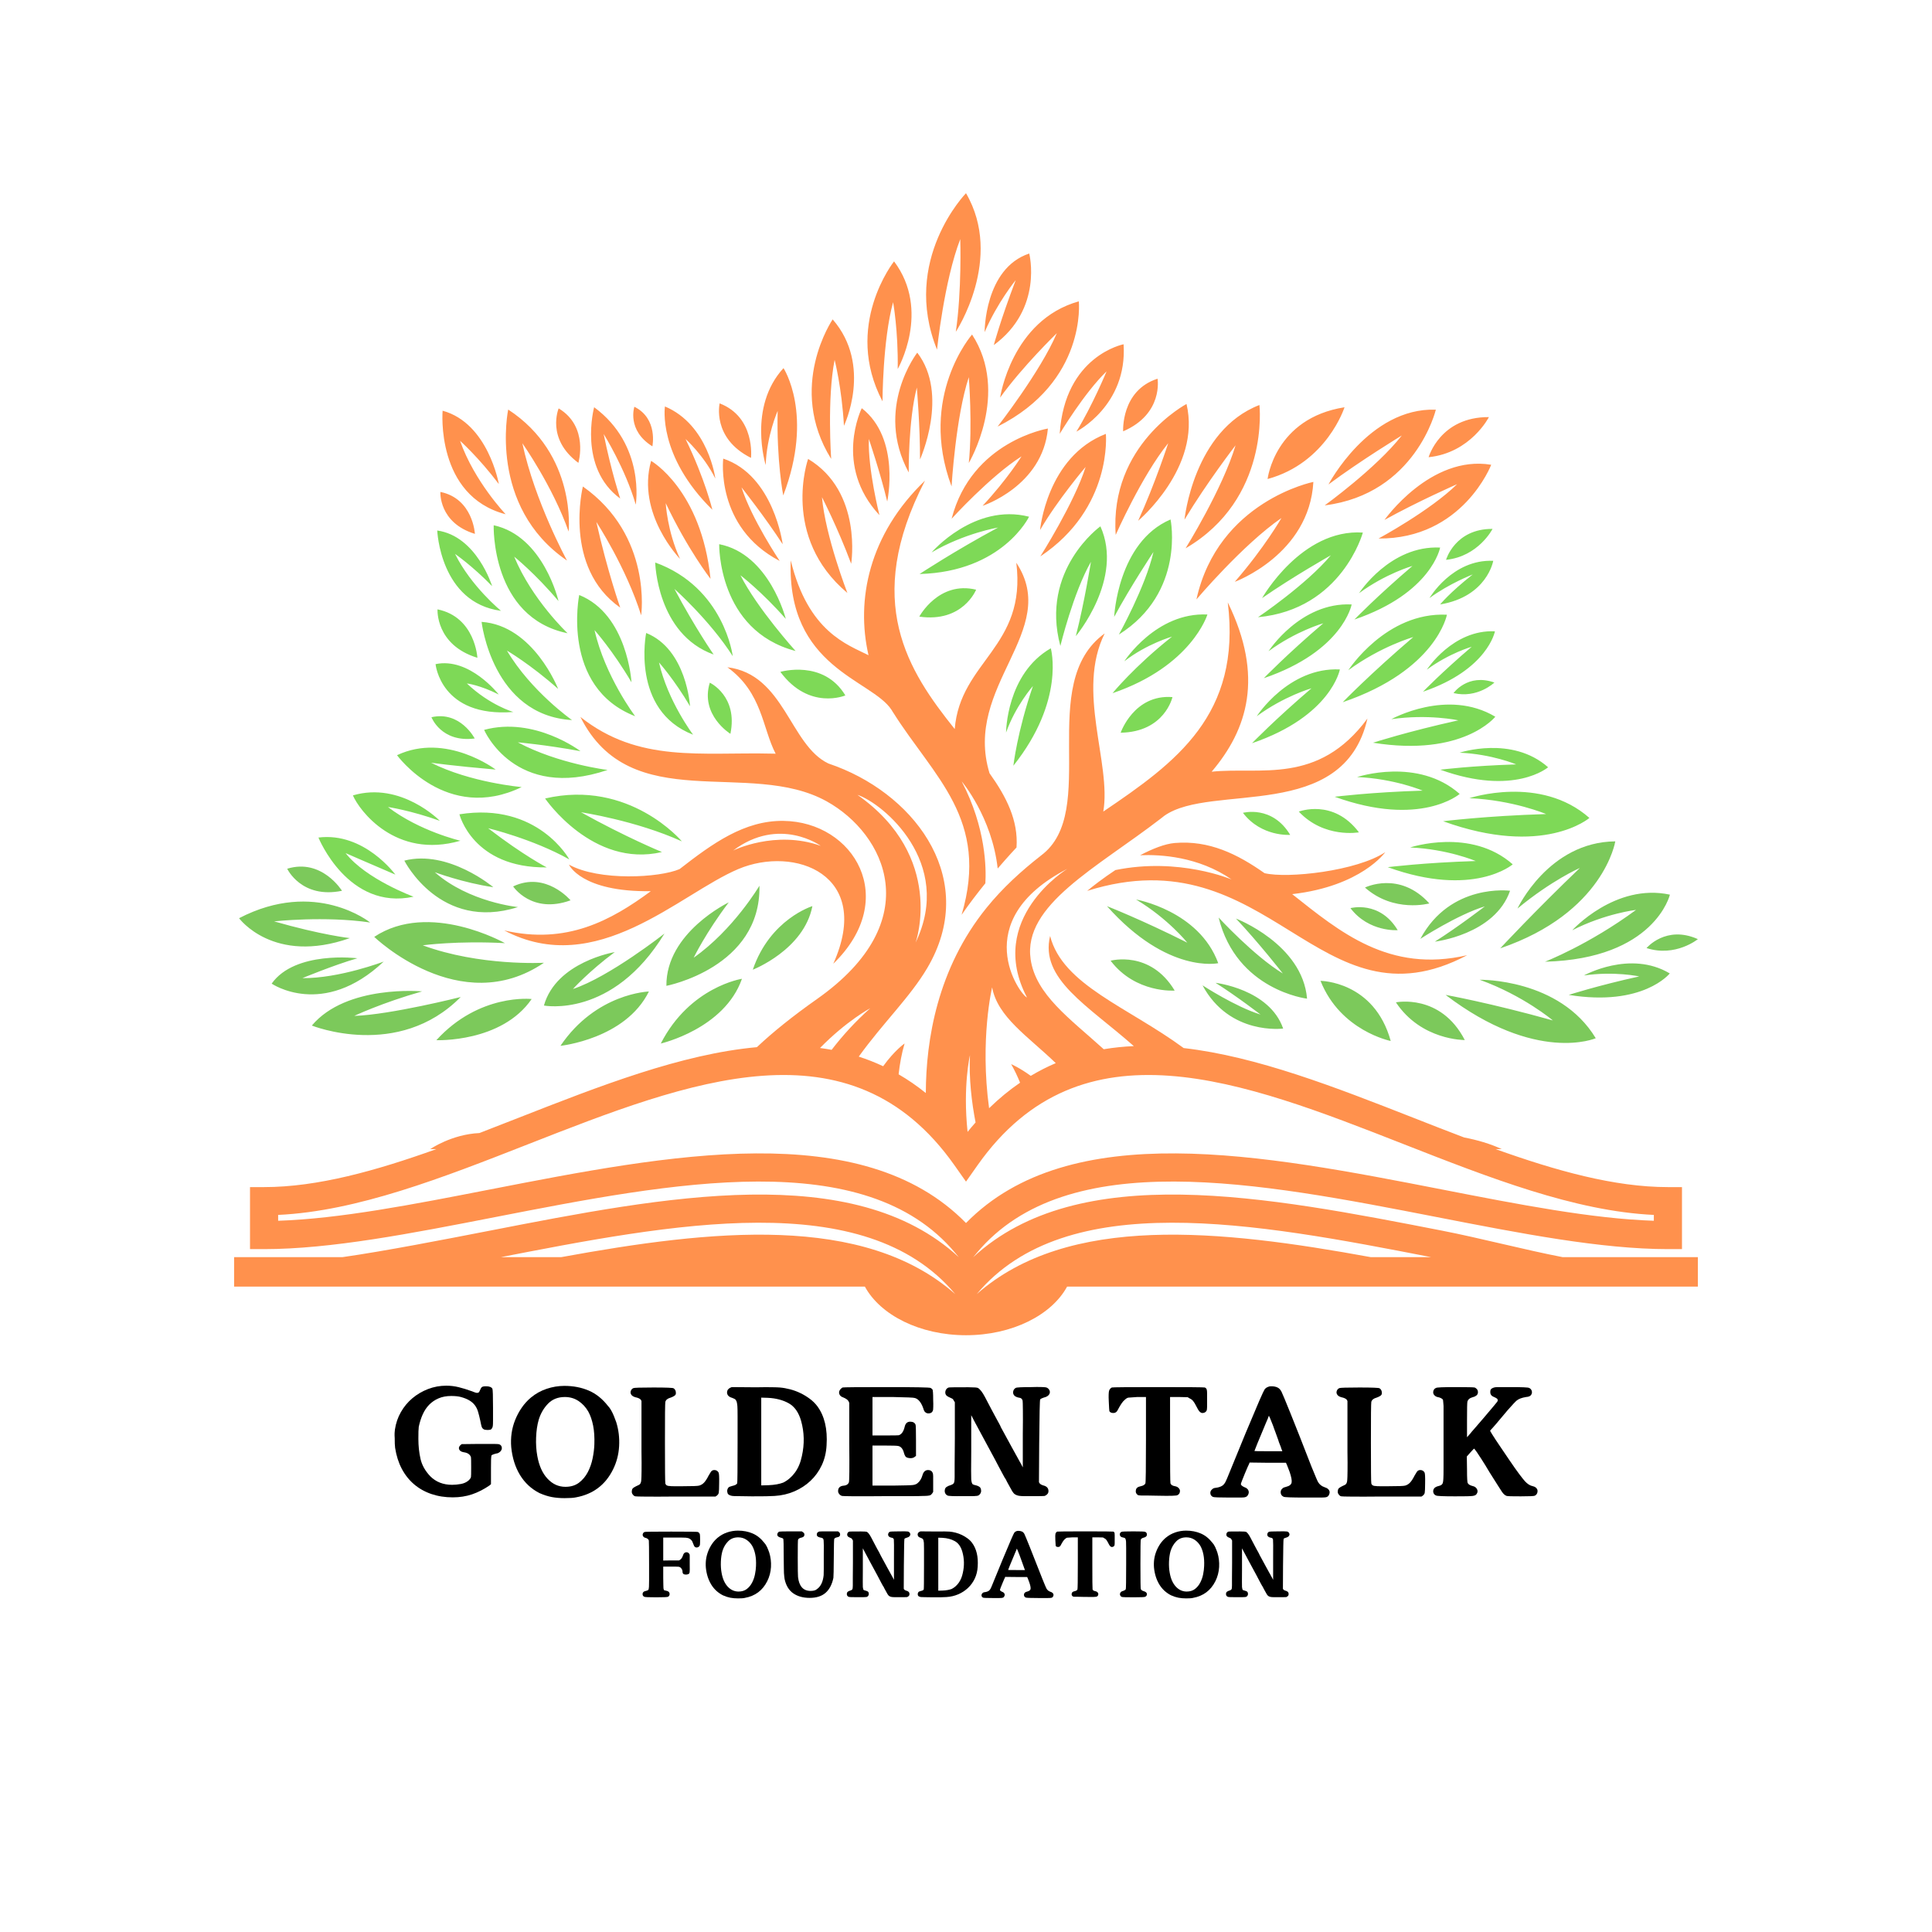 <?xml version="1.0" encoding="UTF-8"?>
<svg xmlns="http://www.w3.org/2000/svg" xmlns:xlink="http://www.w3.org/1999/xlink" width="1024" zoomAndPan="magnify" viewBox="0 0 768 768" height="1024" preserveAspectRatio="xMidYMid meet" version="1.0">
  <defs>
    <g></g>
    <clipPath id="54badea343">
      <path d="M 175 76.801 L 593 76.801 L 593 245 L 175 245 Z M 175 76.801 " clip-rule="nonzero"></path>
    </clipPath>
    <clipPath id="06a39a3b54">
      <path d="M 93 191 L 675 191 L 675 530.867 L 93 530.867 Z M 93 191 " clip-rule="nonzero"></path>
    </clipPath>
  </defs>
  <rect x="-76.8" width="921.6" fill="#ffffff" y="-76.8" height="921.6" fill-opacity="1"></rect>
  <rect x="-76.8" width="921.6" fill="#ffffff" y="-76.8" height="921.6" fill-opacity="1"></rect>
  <g clip-path="url(#54badea343)">
    <path fill="#ff914d" d="M 231.703 193.391 C 231.703 193.391 223.688 225.527 246.555 241.551 C 246.555 241.551 241.5 227.262 237.055 207.492 C 237.055 207.492 248.945 225.648 254.871 244.598 C 254.871 244.598 259.465 212.961 231.703 193.391 Z M 522.086 191.566 C 522.086 191.566 484.211 199.172 475.602 238.277 C 475.602 238.277 494.035 216.492 509.395 205.918 C 509.395 205.918 502.723 217.605 490.836 231.285 C 490.836 231.285 520.469 220.473 522.086 191.566 Z M 321.234 182.426 C 321.234 182.426 310.273 213.363 336.855 235.727 C 336.855 235.727 328.125 213.254 326.742 197.633 C 326.742 197.633 333.012 209.758 338.355 224.098 C 338.355 224.098 343 195.473 321.234 182.426 Z M 258.824 183.203 C 258.824 183.203 278.777 194.598 282.445 230.098 C 282.445 230.098 273.48 218.617 264.637 200.02 C 264.637 200.02 265.223 211.195 270.324 222.172 C 270.324 222.172 252.895 204.277 258.824 183.203 Z M 287.496 182.305 C 287.496 182.305 284.172 209.555 309.941 222.98 C 309.941 222.98 298.727 206.219 294.758 193.719 C 294.758 193.719 304.164 205.617 311.133 216.355 C 311.133 216.355 307.637 189 287.496 182.305 Z M 202.016 162.801 C 202.016 162.801 193.891 201.273 225.391 222.828 C 225.391 222.828 212.582 199.359 207.641 176.188 C 207.641 176.188 219.695 193.262 226.035 211.301 C 226.035 211.301 229.391 180.699 202.016 162.801 Z M 439.598 172.473 C 439.598 172.473 442.383 201.941 413.543 221.184 C 413.543 221.184 427.035 199.934 431.551 185.621 C 431.551 185.621 420.391 198.73 413.441 210.699 C 413.441 210.699 416.066 181.574 439.598 172.473 Z M 500.645 160.996 C 500.645 160.996 504.91 198.324 471.289 217.965 C 471.289 217.965 485.949 194.402 491.152 177.027 C 491.152 177.027 479.965 191.484 470.855 206.57 C 470.855 206.57 474.375 171.125 500.645 160.996 Z M 592.777 184.754 C 592.777 184.754 581.473 214.293 547.992 214.074 C 547.992 214.074 568.445 203.051 579.227 192.461 C 579.227 192.461 563.234 199.508 550.352 206.684 C 550.352 206.684 568.656 180.715 592.777 184.754 Z M 471.66 160.586 C 471.66 160.586 440.984 176.766 443.512 212.625 C 443.512 212.625 453.848 189.184 464.383 176.168 C 464.383 176.168 459.188 192.223 452.426 207.023 C 452.426 207.023 477.617 185.887 471.66 160.586 Z M 175.062 195.547 C 175.062 195.547 174.871 198.609 176.492 202.227 C 178.113 205.84 181.543 210.008 188.785 212.223 C 188.785 212.223 188.051 198.195 175.062 195.547 Z M 416.559 170.355 C 416.559 170.355 386.227 175.344 378.289 206.199 C 378.289 206.199 393.555 189.391 406.066 181.41 C 406.066 181.41 400.434 190.52 390.598 201.066 C 390.598 201.066 414.461 193.297 416.559 170.355 Z M 342.566 162.266 C 342.566 162.266 331.219 185.055 349.59 204.773 C 349.59 204.773 344.977 186.652 345.379 174.492 C 345.379 174.492 349.914 187.809 352.684 199.352 C 352.684 199.352 358.098 174.355 342.566 162.266 Z M 175.945 163.266 C 175.945 163.266 173.051 197.129 201.004 204.422 C 201.004 204.422 188.551 191.379 182.879 175.223 C 182.879 175.223 190.27 181.793 198.293 192.414 C 198.293 192.414 194.102 168.211 175.945 163.266 Z M 264.324 161.57 C 264.324 161.57 261.273 181.109 283.18 202.645 C 283.18 202.645 280.27 190.449 272.512 174.512 C 272.512 174.512 279.715 180.906 284.355 190.234 C 284.355 190.234 281.684 168.898 264.324 161.57 Z M 570.773 162.848 C 570.773 162.848 562.781 196.359 526.594 200.895 C 526.594 200.895 547.113 186.074 557.242 173.105 C 557.242 173.105 540.98 182.992 528.086 192.578 C 528.086 192.578 544.152 161.926 570.773 162.848 Z M 236.18 161.875 C 236.18 161.875 229.668 185.82 246.543 198.18 C 246.543 198.18 242.98 187.398 239.965 172.52 C 239.965 172.52 248.586 186.309 252.723 200.598 C 252.723 200.598 256.664 176.969 236.18 161.875 Z M 311.453 146.332 C 311.453 146.332 323.652 164.82 311.352 196.949 C 311.352 196.949 308.641 183.176 309.133 163.328 C 309.133 163.328 304.77 173.195 304.379 184.859 C 304.379 184.859 297.176 161.875 311.453 146.332 Z M 386.406 132.984 C 386.406 132.984 364.895 157.535 378.258 193.359 C 378.258 193.359 379.91 165.648 385.113 149.934 C 385.113 149.934 386.629 168.867 385.113 184.051 C 385.113 184.051 401.57 156.312 386.406 132.984 Z M 534.469 161.891 C 534.469 161.891 532.715 167.418 528.012 173.746 C 523.312 180.074 515.668 187.207 503.887 190.418 C 503.887 190.418 506.688 166.281 534.469 161.891 Z M 364.625 140.184 C 364.625 140.184 347.449 162.285 361.23 187.809 C 361.23 187.809 361.035 167.133 364.453 154.062 C 364.453 154.062 365.77 169.512 365.719 182.641 C 365.719 182.641 377.418 156.809 364.625 140.184 Z M 222.078 162.34 C 222.078 162.34 220.797 165.348 221.129 169.562 C 221.469 173.773 223.426 179.188 229.91 183.996 C 229.91 183.996 234.188 169.645 222.078 162.34 Z M 331 126.961 C 331 126.961 312.629 153.793 330.402 182.426 C 330.402 182.426 328.723 158.465 331.773 143.062 C 331.773 143.062 334.617 154.031 335.484 169.262 C 335.484 169.262 346.996 145.344 331 126.961 Z M 286.07 160.348 C 286.07 160.348 285.27 163.809 286.422 168.246 C 287.578 172.684 290.691 178.098 298.531 182.012 C 298.531 182.012 300.387 165.867 286.07 160.348 Z M 591.867 165.805 C 591.867 165.805 590.055 169.359 586.152 173.129 C 582.25 176.902 576.262 180.883 567.898 181.746 C 567.898 181.746 572.512 165.668 591.867 165.805 Z M 252.172 161.691 C 252.172 161.691 251.391 164.02 251.895 167.152 C 252.398 170.285 254.188 174.215 259.332 177.426 C 259.332 177.426 261.668 166.43 252.172 161.691 Z M 446.645 136.852 C 446.645 136.852 423.23 141.344 421.254 172.441 C 421.254 172.441 430.973 156.195 439.883 147.617 C 439.883 147.617 434.188 161.34 427.883 171.574 C 427.883 171.574 448.234 161.266 446.645 136.852 Z M 460.145 150.543 C 460.145 150.543 460.75 154.039 459.344 158.402 C 457.938 162.766 454.516 167.996 446.469 171.457 C 446.469 171.457 445.535 155.23 460.145 150.543 Z M 428.848 119.789 C 428.848 119.789 432.125 151.703 396.562 169.574 C 396.562 169.574 413.629 147.684 420.102 132.449 C 420.102 132.449 406.457 145.66 397.562 158.059 C 397.562 158.059 402.051 127.285 428.848 119.789 Z M 355.402 103.898 C 355.402 103.898 335.027 129.512 350.812 159.531 C 350.812 159.531 350.852 135.363 355.02 120.125 C 355.02 120.125 357.086 131.336 356.855 146.688 C 356.855 146.688 370.141 123.504 355.402 103.898 Z M 383.996 76.801 C 383.996 76.801 358.113 103.352 372.48 138.992 C 372.48 138.992 375.281 111.75 381.719 95.051 C 381.719 95.051 382.371 115.57 379.945 131.902 C 379.945 131.902 399.164 102.793 383.996 76.801 Z M 409.137 100.781 C 409.137 100.781 414.777 122.746 395.047 137.176 C 395.047 137.176 397.617 127.469 403.758 111.363 C 403.758 111.363 396.488 120.195 391.406 132.027 C 391.406 132.027 391.262 106.711 409.137 100.781 Z M 409.137 100.781 " fill-opacity="1" fill-rule="evenodd"></path>
  </g>
  <path fill="#7cc95b" d="M 222.789 415.73 C 222.789 415.73 229.242 415.062 236.863 412.031 C 244.488 409 253.277 403.602 257.949 394.137 C 257.949 394.137 237 394.746 222.789 415.73 Z M 262.68 414.812 C 262.68 414.812 269.004 413.363 276.199 409.422 C 283.395 405.48 291.457 399.047 294.938 389.086 C 294.938 389.086 274.219 392.25 262.68 414.812 Z M 634.336 412.711 C 634.336 412.711 610.75 422.973 574.645 395.484 C 574.645 395.484 592.422 398.68 617.293 405.645 C 617.293 405.645 605.637 395.758 588.199 389.469 C 588.199 389.469 619.961 388.875 634.336 412.711 Z M 552.832 413.805 C 552.832 413.805 547.836 412.812 541.852 409.332 C 535.863 405.852 528.891 399.875 524.926 389.906 C 524.926 389.906 546.273 389.984 552.832 413.805 Z M 173.465 413.488 C 173.465 413.488 179.949 413.746 187.926 411.832 C 195.902 409.918 205.371 405.828 211.344 397.129 C 211.344 397.129 190.52 394.746 173.465 413.488 Z M 582.273 413.43 C 582.273 413.43 577.949 413.48 572.363 411.633 C 566.777 409.785 559.934 406.043 554.898 398.449 C 554.898 398.449 572.656 394.777 582.273 413.43 Z M 123.965 407.672 C 123.965 407.672 158.277 421.504 183.137 396.328 C 183.137 396.328 155.258 403.371 140.824 403.836 C 140.824 403.836 151.715 398.66 167.797 394.09 C 167.797 394.09 137.719 391.293 123.965 407.672 Z M 510.074 408.867 C 510.074 408.867 488.777 411.727 478.027 391.688 C 478.027 391.688 491.25 400.305 501.07 403.293 C 501.07 403.293 491.668 396.043 483.199 390.688 C 483.199 390.688 504.645 393.168 510.074 408.867 Z M 216.219 399.715 C 216.219 399.715 243.488 405.031 264.133 371.109 C 264.133 371.109 242.172 388.367 227.75 393.145 C 227.75 393.145 234.113 386.102 244.371 378.477 C 244.371 378.477 221.105 382.32 216.219 399.715 Z M 519.574 396.984 C 519.574 396.984 491.574 393.699 484.422 364.73 C 484.422 364.73 498.43 379.984 509.941 386.973 C 509.941 386.973 500.348 374.703 491.32 365.145 C 491.32 365.145 517.77 375.262 519.574 396.984 Z M 663.758 386.953 C 663.758 386.953 653.203 400.273 623.602 395.488 C 623.602 395.488 634.961 391.816 651.621 388.137 C 651.621 388.137 641.754 386 629.629 387.762 C 629.629 387.762 647.957 377.531 663.758 386.953 Z M 107.992 391.008 C 107.992 391.008 128.34 405.027 152.535 382.238 C 152.535 382.238 134.879 388.965 120.207 388.824 C 120.207 388.824 132.539 383.684 142.066 380.922 C 142.066 380.922 117.27 377.82 107.992 391.008 Z M 466.953 393.77 C 466.953 393.77 463.066 394.07 457.941 392.73 C 452.816 391.398 446.449 388.43 441.484 381.898 C 441.484 381.898 457.227 377.566 466.953 393.77 Z M 264.902 391.887 C 264.902 391.887 302.535 384.66 301.891 352.09 C 301.891 352.09 291.547 369.598 275.75 380.699 C 275.75 380.699 280.617 370.672 289.688 358.711 C 289.688 358.711 264.707 370.672 264.902 391.887 Z M 148.762 372.426 C 148.762 372.426 182.859 405.383 216.223 382.715 C 216.223 382.715 190.734 384.152 168.047 375.773 C 168.047 375.773 181.898 373.887 200.727 374.922 C 200.727 374.922 170.66 357.887 148.762 372.426 Z M 299.25 385.469 C 299.25 385.469 304.328 383.5 309.828 379.355 C 315.328 375.215 321.25 368.898 322.938 360.199 C 322.938 360.199 306.109 365.332 299.25 385.469 Z M 484.27 382.883 C 484.27 382.883 464.184 387.328 440.047 360.219 C 440.047 360.219 453.516 365.449 471.969 374.723 C 471.969 374.723 464.336 365.176 451.609 357.566 C 451.609 357.566 476.633 361.965 484.27 382.883 Z M 663.816 355.637 C 663.816 355.637 657.809 381.16 614.168 382.293 C 614.168 382.293 631.555 375.551 650.355 361.699 C 650.355 361.699 638.207 363.074 624.992 369.793 C 624.992 369.793 642.043 350.957 663.816 355.637 Z M 674.93 373.32 C 674.93 373.32 672.703 375.141 669.043 376.488 C 665.379 377.844 660.277 378.73 654.52 376.871 C 654.52 376.871 662.223 367.617 674.93 373.32 Z M 642.102 334.457 C 642.102 334.457 637.59 362.914 596.359 376.98 C 596.359 376.98 610.23 362.066 628.023 345.023 C 628.023 345.023 616.855 349.887 603.227 361.156 C 603.227 361.156 615.543 334.691 642.102 334.457 Z M 95.031 365 C 95.031 365 108.68 383.645 139.074 372.914 C 139.074 372.914 127.852 371.684 108.957 366.258 C 108.957 366.258 128.949 364.039 147.141 366.707 C 147.141 366.707 125.473 349.172 95.031 365 Z M 600.273 354.09 C 600.273 354.09 576.574 350.906 564.613 373.207 C 564.613 373.207 579.324 363.617 590.254 360.293 C 590.254 360.293 579.793 368.359 570.371 374.316 C 570.371 374.316 594.227 371.559 600.273 354.09 Z M 555.602 369.754 C 555.602 369.754 552.738 369.973 548.961 368.988 C 545.18 368.004 540.484 365.816 536.824 361 C 536.824 361 548.434 357.805 555.602 369.754 Z M 160.73 342.109 C 160.73 342.109 174.957 370.422 205.898 360.578 C 205.898 360.578 186.43 358.684 172.848 346.727 C 172.848 346.727 184.148 350.941 196.105 352.676 C 196.105 352.676 178.227 337.629 160.73 342.109 Z M 568.184 359.121 C 568.184 359.121 564.664 360.098 559.707 359.797 C 554.75 359.5 548.352 357.922 542.598 352.816 C 542.598 352.816 556.297 345.977 568.184 359.121 Z M 203.98 352.367 C 203.98 352.367 205.816 355.152 209.586 357.234 C 213.355 359.32 219.062 360.699 226.797 357.891 C 226.797 357.891 217 346.184 203.98 352.367 Z M 114.168 345.332 C 114.168 345.332 115.582 348.355 119.008 350.961 C 122.438 353.57 127.883 355.762 135.945 354.102 C 135.945 354.102 127.945 341.098 114.168 345.332 Z M 114.168 345.332 " fill-opacity="1" fill-rule="evenodd"></path>
  <path fill="#7ed957" d="M 126.586 332.938 C 126.586 332.938 138.305 362.078 164.402 356.453 C 164.402 356.453 145.523 349.523 137.379 339.121 C 137.379 339.121 144.625 342.301 157.164 347.676 C 157.164 347.676 144.836 330.672 126.586 332.938 Z M 601.336 343.594 C 601.336 343.594 585.781 357.066 551.652 344.715 C 551.652 344.715 565.984 342.906 586.629 342.273 C 586.629 342.273 575.371 337.512 560.559 336.883 C 560.559 336.883 584.66 328.836 601.336 343.594 Z M 182.633 323.695 C 182.633 323.695 187.887 345.117 217.352 344.805 C 217.352 344.805 208.238 340.152 194.031 329.227 C 194.031 329.227 211.77 333.469 226.316 341.637 C 226.316 341.637 213.867 318.719 182.633 323.695 Z M 216.684 317.41 C 216.684 317.41 235.582 345.176 263.141 338.695 C 263.141 338.695 248.922 332.871 230.961 322.883 C 230.961 322.883 252.73 326.148 271.066 334.461 C 271.066 334.461 250.23 309.621 216.684 317.41 Z M 140.289 316.18 C 142.715 321.965 157.145 341.684 183.012 334.207 C 183.012 334.207 166.781 330.422 154.219 320.797 C 154.219 320.797 163.258 322.137 174.84 326.289 C 174.84 326.289 159.445 310.539 140.289 316.18 Z M 631.816 325.145 C 631.816 325.145 613.613 340.91 573.672 326.457 C 573.672 326.457 590.445 324.34 614.609 323.598 C 614.609 323.598 601.434 318.027 584.094 317.289 C 584.094 317.289 612.305 307.871 631.816 325.145 Z M 512.871 331.875 C 512.871 331.875 510.008 332.094 506.227 331.109 C 502.445 330.125 497.754 327.934 494.09 323.117 C 494.09 323.117 505.699 319.926 512.871 331.875 Z M 540.191 330.867 C 540.191 330.867 536.746 331.496 532.035 330.781 C 527.328 330.066 521.352 328.008 516.297 322.629 C 516.297 322.629 529.977 317.281 540.191 330.867 Z M 580.246 315.605 C 580.246 315.605 564.699 329.074 530.566 316.727 C 530.566 316.727 544.898 314.914 565.539 314.285 C 565.539 314.285 554.285 309.523 539.469 308.891 C 539.469 308.891 563.57 300.848 580.246 315.605 Z M 157.824 300.199 C 157.824 300.199 177.5 327.297 207.371 312.879 C 207.371 312.879 187.062 311.125 171.348 303.191 C 171.348 303.191 179.59 304.402 197.039 305.918 C 197.039 305.918 177.363 290.988 157.824 300.199 Z M 615.395 305 C 615.395 305 601.98 316.617 572.543 305.969 C 572.543 305.969 584.91 304.406 602.711 303.859 C 602.711 303.859 593.008 299.754 580.227 299.211 C 580.227 299.211 601.012 292.273 615.395 305 Z M 192.445 290.141 C 192.445 290.141 204.648 318.594 241.527 306.07 C 241.527 306.07 221.906 303.676 205.832 295.086 C 205.832 295.086 216.82 296.043 230.758 298.602 C 230.758 298.602 212.484 284.688 192.445 290.141 Z M 417.711 257.707 C 417.711 257.707 423.57 278.332 402.832 304.391 C 402.832 304.391 404.355 290.887 410.605 272.715 C 410.605 272.715 403.695 280.547 399.93 291.195 C 399.93 291.195 399.996 267.883 417.711 257.707 Z M 594.41 284.906 C 594.41 284.906 581.637 301.031 545.801 295.238 C 545.801 295.238 559.551 290.797 579.719 286.34 C 579.719 286.34 567.773 283.754 553.098 285.883 C 553.098 285.883 575.285 273.5 594.41 284.906 Z M 532.621 266.113 C 532.621 266.113 529.223 284.68 497.703 295.434 C 497.703 295.434 506.926 285.906 521.34 273.605 C 521.34 273.605 510.551 276.66 499.582 284.711 C 499.582 284.711 512.215 265.121 532.621 266.113 Z M 171.508 285.105 C 171.508 285.105 172.477 287.648 175.109 289.98 C 177.742 292.309 182.043 294.422 188.703 293.559 C 188.703 293.559 182.98 282.492 171.508 285.105 Z M 256.859 251.621 C 256.859 251.621 250.625 282.406 275.52 292.055 C 275.52 292.055 265.465 278.762 261.965 263.332 C 261.965 263.332 268.051 270.145 274.297 280.742 C 274.297 280.742 273.004 258.082 256.859 251.621 Z M 282.156 271.383 C 282.156 271.383 284.98 272.699 287.414 275.902 C 289.848 279.102 291.895 284.18 290.348 291.707 C 290.348 291.707 278.207 284.242 282.156 271.383 Z M 466.07 277.109 C 466.07 277.109 465.301 280.578 462.344 284.082 C 459.383 287.582 454.234 291.121 445.477 291.266 C 445.477 291.266 450.773 275.902 466.07 277.109 Z M 191.438 247.203 C 191.438 247.203 195.629 284.402 227.395 286.242 C 227.395 286.242 211.125 274.844 201.512 258.617 C 201.512 258.617 210.91 264.117 221.871 273.855 C 221.871 273.855 212.113 248.625 191.438 247.203 Z M 230.246 236.52 C 230.246 236.52 222.82 273.207 252.488 284.711 C 252.488 284.711 240.504 268.867 236.332 250.473 C 236.332 250.473 243.59 258.594 251.031 271.227 C 251.031 271.227 249.488 244.215 230.246 236.52 Z M 173.141 264.004 C 173.141 264.004 175.129 285.289 204.059 283.027 C 204.059 283.027 194.719 280.352 185.598 271.688 C 185.598 271.688 190.668 272.25 198.262 276.082 C 198.262 276.082 186.664 261.152 173.141 264.004 Z M 575.172 244.359 C 575.172 244.359 571.141 266.391 533.75 279.145 C 533.75 279.145 544.688 267.844 561.793 253.25 C 561.793 253.25 548.992 256.875 535.98 266.426 C 535.98 266.426 550.969 243.184 575.172 244.359 Z M 336.047 276.441 C 336.047 276.441 332.453 277.973 327.43 277.57 C 322.402 277.164 315.941 274.824 310.207 267.082 C 310.207 267.082 327.34 261.992 336.047 276.441 Z M 594.047 271.324 C 594.047 271.324 592.371 272.934 589.5 274.262 C 586.629 275.59 582.566 276.637 577.801 275.508 C 577.801 275.508 583.414 267.543 594.047 271.324 Z M 479.969 244.277 C 479.969 244.277 473.77 264.801 442.25 275.551 C 442.25 275.551 450.82 265.004 465.887 253.074 C 465.887 253.074 455.844 255.941 446.93 262.875 C 446.93 262.875 459.562 243.281 479.969 244.277 Z M 594.258 250.961 C 594.258 250.961 591.477 266.168 565.66 274.973 C 565.66 274.973 573.211 267.172 585.023 257.098 C 585.023 257.098 576.18 259.598 567.199 266.191 C 567.199 266.191 577.547 250.148 594.258 250.961 Z M 537.305 240.277 C 537.305 240.277 533.906 258.844 502.387 269.594 C 502.387 269.594 511.609 260.07 526.023 247.77 C 526.023 247.77 515.234 250.82 504.266 258.875 C 504.266 258.875 516.898 239.281 537.305 240.277 Z M 173.922 242.23 C 173.922 242.23 173.703 245.766 175.574 249.941 C 177.445 254.113 181.406 258.93 189.77 261.48 C 189.77 261.48 188.922 245.285 173.922 242.23 Z M 260.457 223.605 C 260.457 223.605 261.09 252.078 283.688 260.188 C 283.688 260.188 276.258 249.484 268.09 234.09 C 268.09 234.09 282.07 246.457 291.277 260.832 C 291.277 260.832 287.918 233.547 260.457 223.605 Z M 285.891 216.324 C 285.891 216.324 285.215 250.625 316.254 258.781 C 316.254 258.781 301.043 241.922 294.34 228.684 C 294.34 228.684 302.844 235.191 312.363 246.023 C 312.363 246.023 305.898 220.215 285.891 216.324 Z M 437.426 209.223 C 437.426 209.223 413.352 226.496 421.512 256.777 C 421.512 256.777 426.633 235.621 433.664 223.336 C 433.664 223.336 431.086 239.5 427.648 252.883 C 427.648 252.883 446.824 230.121 437.426 209.223 Z M 465.316 206.496 C 465.316 206.496 471.305 235.52 444.773 252.242 C 444.773 252.242 455.352 233.219 458.516 219.418 C 458.516 219.418 449.449 233.051 442.902 245.219 C 442.902 245.219 444.242 215.484 465.316 206.496 Z M 196.25 208.801 C 196.25 208.801 195.074 245.469 225.625 251.727 C 225.625 251.727 211.453 238.379 204.41 221.289 C 204.41 221.289 212.75 227.949 222.012 238.938 C 222.012 238.938 216.105 213.09 196.25 208.801 Z M 572.473 217.664 C 572.473 217.664 569.156 235.777 538.402 246.27 C 538.402 246.27 547.398 236.977 561.461 224.977 C 561.461 224.977 550.938 227.953 540.234 235.809 C 540.234 235.809 552.562 216.695 572.473 217.664 Z M 388.02 234.41 C 388.02 234.41 386.707 237.711 383.23 240.703 C 379.754 243.691 374.109 246.367 365.438 245.117 C 365.438 245.117 373.109 230.789 388.02 234.41 Z M 541.758 211.707 C 541.758 211.707 533.438 242.238 500.086 245.348 C 500.086 245.348 519.355 232.344 529.035 220.727 C 529.035 220.727 513.816 229.332 501.699 237.758 C 501.699 237.758 517.344 210.082 541.758 211.707 Z M 173.812 210.883 C 173.812 210.883 174.93 239.617 199.164 242.812 C 199.164 242.812 187.344 233.164 180.891 220.195 C 180.891 220.195 187.781 224.938 195.629 233.012 C 195.629 233.012 189.574 213.133 173.812 210.883 Z M 593.586 222.934 C 593.586 222.934 591.176 237.16 572.48 240.273 C 572.48 240.273 576.16 235.668 585.43 228.355 C 585.43 228.355 576.176 231.918 568.242 237.742 C 568.242 237.742 577.336 222.215 593.586 222.934 Z M 409.07 205.402 C 409.07 205.402 398.566 227.285 365.543 228.18 C 365.543 228.18 379.691 218.863 396.758 209.703 C 396.758 209.703 383.422 211.941 370.32 219.594 C 370.32 219.594 387.297 199.824 409.07 205.402 Z M 593.309 210.246 C 593.309 210.246 591.914 212.988 588.902 215.898 C 585.895 218.805 581.273 221.879 574.824 222.543 C 574.824 222.543 578.383 210.141 593.309 210.246 Z M 593.309 210.246 " fill-opacity="1" fill-rule="evenodd"></path>
  <g clip-path="url(#06a39a3b54)">
    <path fill="#ff914d" d="M 368.031 434.5 C 368.082 413.426 372.637 385.023 392.133 360.902 C 398.566 352.941 406.016 346.188 413.863 340.059 L 413.844 340.07 C 437.41 322.516 411.516 271.766 439.133 251.801 C 427.707 274.73 441.875 303.445 438.578 322.609 C 467.52 303.043 493.555 284.152 488.059 239.465 C 502.547 269.008 495.898 290.004 481.648 306.766 C 500.926 304.73 523.914 312.234 543.574 285.648 C 534.137 327.199 481.664 311.105 462.906 324.238 C 462.414 324.621 461.922 325.004 461.43 325.387 L 461.383 325.426 L 461.391 325.422 C 436.031 344.969 406.594 359.699 409.688 381.281 C 411.703 395.363 425.246 404.848 438.754 417.086 C 442.68 416.426 446.664 416.02 450.707 415.84 C 432.453 399.703 413.273 389.191 417.434 372.059 C 422.363 391.52 448.324 400.289 470.527 416.617 C 499.637 419.953 530.828 432.176 561.969 444.383 C 568.656 447.008 575.344 449.629 582 452.156 C 587.312 453.18 592.359 454.648 596.961 456.777 L 594.5 456.777 C 618.422 465.352 641.707 471.891 663.02 471.891 L 668.613 471.891 L 668.613 496.547 L 663.02 496.547 C 636.477 496.547 604.449 490.305 571.152 483.809 C 500.617 470.055 424.188 455.152 388.281 498.055 L 386.844 499.77 C 428.793 461.039 503.766 475.656 573.25 489.203 C 588.234 492.121 606.047 496.82 621.18 499.738 L 674.93 499.738 L 674.93 511.449 L 424.188 511.449 C 418.059 522.738 402.375 530.773 384 530.773 C 365.617 530.773 349.934 522.738 343.805 511.449 L 93.059 511.449 L 93.059 499.738 L 136.121 499.738 C 152.828 497.352 176.414 492.773 194.723 489.203 L 194.746 489.203 C 264.223 475.656 339.184 461.043 381.145 499.762 L 379.715 498.055 C 343.805 455.156 267.387 470.055 196.863 483.809 C 163.562 490.305 131.539 496.547 104.977 496.547 L 99.383 496.547 L 99.383 471.891 L 104.977 471.891 C 126.289 471.891 149.574 465.352 173.496 456.777 L 171.031 456.777 C 171.031 456.777 179.527 450.902 190.582 450.402 C 195.719 448.426 200.875 446.406 206.027 444.383 C 238.383 431.699 270.793 418.996 300.875 416.266 C 307.125 410.379 314.93 404.066 324.805 397.109 C 369.031 365.949 351.754 331.43 328.684 318.582 C 297.859 301.41 250.684 324.926 230.719 284.992 C 253.969 303.426 278.594 298.879 307.418 299.586 C 307.723 299.598 308.031 299.613 308.336 299.621 C 303.02 289.434 303.07 275.328 289.152 265.242 C 311.867 268.031 313.93 296.191 329.301 303.5 C 330.383 303.859 331.453 304.25 332.516 304.656 L 332.57 304.672 L 332.562 304.676 C 365.016 317.102 388.902 350.438 368.602 384.809 C 361.723 396.453 351.055 406.559 341.371 420.023 C 344.656 421.082 347.891 422.348 351.07 423.844 C 355.629 417.5 359.594 414.797 359.594 414.797 C 358.441 418.66 357.684 422.828 357.211 427.059 C 360.902 429.195 364.508 431.664 368.031 434.5 Z M 568.918 499.738 C 499.02 486.113 423.812 471.965 388.281 514.414 L 388.254 514.445 C 424.707 482.375 484.926 488.77 544.922 499.738 Z M 379.734 514.438 L 379.715 514.414 C 343.805 471.52 267.387 486.414 196.863 500.168 L 199.074 499.738 L 223.07 499.738 C 283.074 488.77 343.285 482.379 379.734 514.438 Z M 557.902 454.785 C 494.004 429.742 429.887 404.598 388.562 463.238 L 384 469.719 L 379.43 463.238 C 338.105 404.598 273.98 429.742 210.09 454.785 C 176.012 468.148 141.992 481.488 110.57 482.949 L 110.57 485.27 C 135.047 484.48 164.344 478.77 194.723 472.84 L 194.746 472.84 C 265.828 458.98 342.652 444.004 384 486.172 C 425.336 444.004 502.168 458.98 573.25 472.84 C 603.633 478.77 632.93 484.48 657.426 485.27 L 657.426 482.949 C 626.004 481.488 591.984 468.148 557.902 454.785 Z M 387.805 446.188 C 386.734 447.395 385.676 448.645 384.629 449.938 C 382.695 431.668 385.574 419.453 385.574 419.453 C 385.121 428.824 386.27 438.258 387.805 446.188 Z M 419.684 422.609 C 416.316 424.043 413 425.723 409.75 427.668 C 405.316 424.453 401.949 423.008 401.949 423.008 C 403.34 425.465 404.512 427.938 405.496 430.391 C 401.273 433.277 397.164 436.641 393.18 440.531 C 389.438 413.094 394.387 392.477 394.387 392.477 C 396.551 404.289 408.578 411.895 419.684 422.609 Z M 330.59 417.324 C 329.055 417.043 327.516 416.797 325.965 416.594 C 336.664 405.68 345.945 400.789 345.945 400.789 C 340.02 406.051 334.938 411.664 330.59 417.324 Z M 424.281 345.375 C 424.281 345.375 416.164 350.32 410.102 359.184 C 404.035 368.047 400.023 380.828 408.234 396.5 C 405.621 395.66 384.219 366.121 424.281 345.375 Z M 502.672 347.098 L 502.68 347.098 C 511.84 349.312 539.395 346.258 550.664 338.746 C 550.664 338.746 541.184 352.293 513.664 355.434 C 532.574 370.398 552.184 386.91 583.23 379.707 C 524.09 410.957 504.895 331.227 432.176 354.141 C 434.484 352.191 438.586 349.047 443.375 345.867 C 468.77 340.676 489.582 349.602 489.582 349.602 C 476.387 340.469 461.277 339.625 453.227 339.969 C 458.141 337.387 463.035 335.441 466.977 335.105 C 480.625 333.949 491.871 339.488 502.672 347.098 Z M 270.141 345.48 C 262.184 348.922 238.203 350.324 226.168 343.699 C 226.168 343.699 230.922 354.637 258.711 354.258 C 242.879 365.934 225.199 375.605 200.438 369.855 C 237.141 389.25 270.047 355.363 293.508 345.457 C 315.805 336.047 347.191 347.551 331.246 383.105 C 357.867 357.277 339.473 326.691 311.441 326.312 C 295.883 326.105 283.215 335.316 270.141 345.48 Z M 340.836 315.957 C 345.926 317.637 355.535 324.379 361.961 334.664 C 368.387 344.953 371.629 358.781 363.98 374.645 C 363.98 374.645 375.992 340.668 340.836 315.957 Z M 404 223.707 C 408.137 257.277 381.711 262.723 379.516 289.805 C 361.035 266.711 342.82 239.199 367.703 191.047 C 345.383 212.434 340.191 238.543 345.254 260.465 C 336.941 256.246 321.281 251.297 314.336 222.773 C 312.699 265.5 346.492 270.066 354.379 282.156 L 354.68 282.637 C 354.773 282.801 354.867 282.961 354.953 283.125 L 354.973 283.109 C 371.254 309.004 393.492 325.648 382.254 363.652 C 385.281 359.262 388.59 354.957 391.695 351.125 C 392.051 345.422 391.988 329.148 382.289 310.609 C 382.289 310.609 394.324 324.777 396.598 345.25 C 400.938 340.191 404.082 336.879 404.082 336.879 C 404.828 326.211 400.109 316.809 393.352 307.375 L 393.352 307.367 C 382.723 272.598 421.914 250.762 404 223.707 Z M 326.246 336.234 C 326.246 336.234 322.137 333.246 315.734 331.988 C 309.332 330.727 300.633 331.195 291.441 338.098 C 291.441 338.098 308.141 329.793 326.246 336.234 Z M 326.246 336.234 " fill-opacity="1" fill-rule="evenodd"></path>
  </g>
  <g fill="#000000" fill-opacity="1">
    <g transform="translate(154.812, 594.894)">
      <g>
        <path d="M 22.594 -44.062 C 24.312 -44.062 25.973 -43.859 27.578 -43.453 C 29.18 -43.055 30.789 -42.562 32.406 -41.969 C 32.938 -41.758 33.375 -41.598 33.719 -41.484 C 34.07 -41.379 34.301 -41.301 34.406 -41.25 C 35.164 -41.082 35.648 -41.32 35.859 -41.969 C 36.18 -42.77 36.473 -43.281 36.734 -43.5 C 37.004 -43.719 37.57 -43.828 38.438 -43.828 C 39.719 -43.828 40.547 -43.504 40.922 -42.859 C 41.086 -42.535 41.172 -39.988 41.172 -35.219 L 41.172 -34.5 C 41.172 -32.676 41.172 -31.238 41.172 -30.188 C 41.172 -29.145 41.145 -28.461 41.094 -28.141 C 41.031 -27.492 40.758 -26.984 40.281 -26.609 C 39.852 -26.504 39.426 -26.453 39 -26.453 C 38.676 -26.453 38.363 -26.477 38.062 -26.531 C 37.77 -26.582 37.547 -26.664 37.391 -26.781 C 37.066 -26.988 36.836 -27.266 36.703 -27.609 C 36.566 -27.961 36.367 -28.812 36.109 -30.156 C 35.836 -31.438 35.551 -32.586 35.25 -33.609 C 34.957 -34.629 34.531 -35.516 33.969 -36.266 C 33.406 -37.016 32.68 -37.656 31.797 -38.188 C 30.91 -38.727 29.773 -39.188 28.391 -39.562 C 27.422 -39.832 26.133 -39.969 24.531 -39.969 C 22.645 -39.969 20.977 -39.656 19.531 -39.031 C 18.094 -38.414 16.848 -37.57 15.797 -36.5 C 14.754 -35.426 13.895 -34.141 13.219 -32.641 C 12.551 -31.141 12.031 -29.504 11.656 -27.734 C 11.602 -27.305 11.562 -26.691 11.531 -25.891 C 11.508 -25.086 11.5 -24.098 11.5 -22.922 C 11.5 -20.129 11.781 -17.484 12.344 -14.984 C 12.906 -12.492 14.203 -10.18 16.234 -8.047 C 18.492 -5.785 21.391 -4.656 24.922 -4.656 C 25.992 -4.656 27.145 -4.766 28.375 -4.984 C 29.613 -5.203 30.66 -5.688 31.516 -6.438 C 32.055 -6.969 32.352 -7.422 32.406 -7.797 C 32.457 -8.066 32.484 -9.301 32.484 -11.5 C 32.484 -13.969 32.457 -15.332 32.406 -15.594 C 32.082 -16.719 31.117 -17.391 29.516 -17.609 C 28.598 -17.766 28.004 -18.125 27.734 -18.688 C 27.473 -19.25 27.609 -19.801 28.141 -20.344 L 28.703 -20.828 L 35.297 -20.906 L 35.547 -20.906 C 37.359 -20.906 39.031 -20.906 40.562 -20.906 C 42.094 -20.906 43.02 -20.879 43.344 -20.828 C 43.926 -20.723 44.328 -20.426 44.547 -19.938 C 44.754 -19.406 44.723 -18.895 44.453 -18.406 C 44.191 -17.926 43.766 -17.551 43.172 -17.281 C 43.117 -17.227 43.066 -17.203 43.016 -17.203 C 42.859 -17.203 42.645 -17.16 42.375 -17.078 C 42.102 -17.004 41.832 -16.926 41.562 -16.844 C 41.301 -16.758 41.062 -16.664 40.844 -16.562 C 40.633 -16.457 40.531 -16.348 40.531 -16.234 C 40.469 -15.973 40.422 -15.438 40.391 -14.625 C 40.367 -13.82 40.359 -12.727 40.359 -11.344 L 40.359 -4.906 L 39.797 -4.422 C 37.547 -2.867 35.227 -1.688 32.844 -0.875 C 30.457 -0.07 27.898 0.328 25.172 0.328 C 22.109 0.328 19.273 -0.113 16.672 -1 C 14.078 -1.883 11.785 -3.172 9.797 -4.859 C 7.816 -6.547 6.18 -8.609 4.891 -11.047 C 3.609 -13.492 2.727 -16.27 2.25 -19.375 C 2.195 -19.801 2.156 -20.336 2.125 -20.984 C 2.102 -21.629 2.094 -22.352 2.094 -23.156 C 2.039 -23.957 2.023 -24.648 2.047 -25.234 C 2.078 -25.828 2.117 -26.285 2.172 -26.609 C 2.547 -29.129 3.336 -31.445 4.547 -33.562 C 5.754 -35.688 7.281 -37.523 9.125 -39.078 C 10.977 -40.629 13.055 -41.848 15.359 -42.734 C 17.66 -43.617 20.07 -44.062 22.594 -44.062 Z M 22.594 -44.062 "></path>
      </g>
    </g>
  </g>
  <g fill="#000000" fill-opacity="1">
    <g transform="translate(201.048, 594.894)">
      <g>
        <path d="M 23.484 -39.562 C 20.742 -39.562 18.516 -38.676 16.797 -36.906 C 15.086 -35.133 13.859 -33.016 13.109 -30.547 C 12.516 -28.516 12.164 -26.172 12.062 -23.516 C 11.957 -20.859 12.117 -18.379 12.547 -16.078 C 13.242 -12.223 14.598 -9.223 16.609 -7.078 C 18.617 -4.93 20.988 -3.859 23.719 -3.859 C 25.863 -3.859 27.66 -4.406 29.109 -5.5 C 30.555 -6.602 31.723 -8 32.609 -9.688 C 33.492 -11.375 34.133 -13.207 34.531 -15.188 C 34.938 -17.176 35.164 -19.031 35.219 -20.75 C 35.32 -23.531 35.16 -26.004 34.734 -28.172 C 34.305 -30.348 33.664 -32.211 32.812 -33.766 C 31.789 -35.535 30.488 -36.941 28.906 -37.984 C 27.32 -39.035 25.516 -39.562 23.484 -39.562 Z M 23.312 -43.984 C 26.852 -43.984 30.07 -43.363 32.969 -42.125 C 35.863 -40.895 38.438 -38.832 40.688 -35.938 C 41.27 -35.352 41.883 -34.391 42.531 -33.047 C 42.852 -32.348 43.117 -31.703 43.328 -31.109 C 43.547 -30.523 43.738 -30.02 43.906 -29.594 C 44.863 -26.531 45.25 -23.336 45.062 -20.016 C 44.875 -16.691 44.055 -13.582 42.609 -10.688 C 39.555 -4.582 34.656 -0.91 27.906 0.328 C 27.469 0.43 26.859 0.508 26.078 0.562 C 25.305 0.613 24.41 0.641 23.391 0.641 C 21.516 0.641 19.812 0.492 18.281 0.203 C 16.758 -0.086 15.141 -0.609 13.422 -1.359 C 10.148 -3.023 7.562 -5.426 5.656 -8.562 C 3.758 -11.695 2.598 -15.383 2.172 -19.625 C 2.016 -21.5 2.066 -23.359 2.328 -25.203 C 2.598 -27.055 3.082 -28.836 3.781 -30.547 C 4.477 -32.266 5.348 -33.875 6.391 -35.375 C 7.43 -36.875 8.625 -38.188 9.969 -39.312 C 11.844 -40.875 13.93 -42.039 16.234 -42.812 C 18.547 -43.594 20.906 -43.984 23.312 -43.984 Z M 23.312 -43.984 "></path>
      </g>
    </g>
  </g>
  <g fill="#000000" fill-opacity="1">
    <g transform="translate(248.249, 594.894)">
      <g>
        <path d="M 3.531 -43.094 C 3.801 -43.258 6.457 -43.344 11.5 -43.344 C 16.594 -43.344 19.27 -43.234 19.531 -43.016 C 20.176 -42.586 20.473 -41.914 20.422 -41 C 20.422 -40.57 20.164 -40.211 19.656 -39.922 C 19.145 -39.629 18.703 -39.426 18.328 -39.312 C 17.148 -39 16.453 -38.438 16.234 -37.625 C 16.18 -37.414 16.141 -35.969 16.109 -33.281 C 16.086 -30.602 16.078 -26.641 16.078 -21.391 C 16.078 -11.047 16.129 -5.656 16.234 -5.219 C 16.297 -4.906 16.488 -4.641 16.812 -4.422 C 16.914 -4.367 17.062 -4.316 17.25 -4.266 C 17.438 -4.211 17.664 -4.188 17.938 -4.188 C 18.195 -4.125 18.754 -4.094 19.609 -4.094 C 20.473 -4.094 21.629 -4.094 23.078 -4.094 C 26.93 -4.094 29.129 -4.176 29.672 -4.344 C 30.422 -4.551 31.078 -4.953 31.641 -5.547 C 32.203 -6.141 32.805 -7.078 33.453 -8.359 C 33.711 -8.836 34.004 -9.316 34.328 -9.797 C 34.648 -10.285 35.109 -10.531 35.703 -10.531 C 36.453 -10.531 37.016 -10.207 37.391 -9.562 C 37.598 -9.188 37.676 -7.77 37.625 -5.312 C 37.625 -4.289 37.609 -3.473 37.578 -2.859 C 37.555 -2.242 37.52 -1.801 37.469 -1.531 C 37.414 -1.102 37.148 -0.703 36.672 -0.328 L 36.188 0 L 20.5 0 C 15.25 0.051 11.281 0.062 8.594 0.031 C 5.914 0.008 4.5 -0.023 4.344 -0.078 C 3.969 -0.129 3.645 -0.344 3.375 -0.719 C 3.051 -1.039 2.891 -1.445 2.891 -1.938 C 2.891 -2.414 2.992 -2.816 3.203 -3.141 C 3.422 -3.461 4.176 -3.914 5.469 -4.5 C 5.52 -4.551 5.57 -4.578 5.625 -4.578 C 5.676 -4.578 5.734 -4.602 5.797 -4.656 C 6.328 -4.926 6.617 -5.57 6.672 -6.594 C 6.723 -7.125 6.758 -8.328 6.781 -10.203 C 6.812 -12.086 6.801 -14.633 6.75 -17.844 L 6.75 -37.953 L 6.516 -38.438 C 6.141 -38.914 5.391 -39.266 4.266 -39.484 C 3.398 -39.742 2.836 -40.145 2.578 -40.688 C 2.359 -41.113 2.344 -41.566 2.531 -42.047 C 2.719 -42.535 3.051 -42.883 3.531 -43.094 Z M 3.531 -43.094 "></path>
      </g>
    </g>
  </g>
  <g fill="#000000" fill-opacity="1">
    <g transform="translate(286.605, 594.894)">
      <g>
        <path d="M 18.656 -39.234 L 16 -39.312 L 16 -4.422 L 18.812 -4.5 C 20.102 -4.551 21.242 -4.672 22.234 -4.859 C 23.223 -5.047 24.066 -5.273 24.766 -5.547 C 26.586 -6.461 28.141 -7.801 29.422 -9.562 C 30.711 -11.332 31.625 -13.504 32.156 -16.078 C 33.227 -20.848 33.125 -25.516 31.844 -30.078 C 30.875 -33.453 29.238 -35.781 26.938 -37.062 C 24.633 -38.352 21.875 -39.078 18.656 -39.234 Z M 3.531 -43.172 L 4.266 -43.5 L 13.906 -43.422 C 16.531 -43.473 18.617 -43.484 20.172 -43.453 C 21.734 -43.43 22.805 -43.395 23.391 -43.344 C 24.734 -43.227 26.113 -42.984 27.531 -42.609 C 28.957 -42.234 30.328 -41.723 31.641 -41.078 C 32.953 -40.441 34.18 -39.691 35.328 -38.828 C 36.484 -37.973 37.461 -37.008 38.266 -35.938 C 41.16 -32.031 42.395 -26.832 41.969 -20.344 C 41.812 -17.445 41.172 -14.805 40.047 -12.422 C 38.922 -10.035 37.43 -7.973 35.578 -6.234 C 33.734 -4.492 31.586 -3.098 29.141 -2.047 C 26.703 -1.004 24.094 -0.398 21.312 -0.234 C 20.562 -0.18 19.43 -0.141 17.922 -0.109 C 16.422 -0.086 14.547 -0.078 12.297 -0.078 C 10.047 -0.129 8.273 -0.156 6.984 -0.156 C 5.703 -0.156 4.875 -0.18 4.5 -0.234 C 3.801 -0.348 3.266 -0.566 2.891 -0.891 C 2.68 -1.098 2.547 -1.441 2.484 -1.922 C 2.43 -2.41 2.516 -2.844 2.734 -3.219 C 2.891 -3.539 3.129 -3.766 3.453 -3.891 C 3.773 -4.023 4.125 -4.133 4.5 -4.219 C 4.875 -4.301 5.234 -4.41 5.578 -4.547 C 5.93 -4.68 6.219 -4.906 6.438 -5.219 C 6.539 -5.539 6.594 -10.906 6.594 -21.312 L 6.594 -23.641 C 6.594 -27.18 6.594 -29.969 6.594 -32 C 6.594 -34.039 6.566 -35.352 6.516 -35.938 C 6.41 -37.227 6.195 -38.035 5.875 -38.359 C 5.82 -38.41 5.797 -38.461 5.797 -38.516 C 5.578 -38.734 5.117 -38.973 4.422 -39.234 C 3.078 -39.609 2.406 -40.332 2.406 -41.406 C 2.406 -42.156 2.781 -42.742 3.531 -43.172 Z M 3.531 -43.172 "></path>
      </g>
    </g>
  </g>
  <g fill="#000000" fill-opacity="1">
    <g transform="translate(330.67, 594.894)">
      <g>
        <path d="M 3.375 -42.609 C 3.801 -43.047 4.098 -43.289 4.266 -43.344 C 4.586 -43.445 10.398 -43.5 21.703 -43.5 C 33.016 -43.5 38.859 -43.391 39.234 -43.172 C 39.398 -43.117 39.645 -42.93 39.969 -42.609 C 40.176 -42.398 40.281 -41.035 40.281 -38.516 C 40.332 -37.285 40.344 -36.305 40.312 -35.578 C 40.289 -34.859 40.254 -34.414 40.203 -34.25 C 39.93 -33.445 39.344 -33.047 38.438 -33.047 C 37.895 -33.047 37.461 -33.207 37.141 -33.531 C 36.828 -33.738 36.562 -34.25 36.344 -35.062 C 35.539 -37.363 34.441 -38.727 33.047 -39.156 C 32.773 -39.258 31.914 -39.336 30.469 -39.391 C 29.02 -39.453 26.93 -39.508 24.203 -39.562 L 16.156 -39.562 L 16.156 -24.281 L 21.234 -24.281 C 24.609 -24.281 26.398 -24.305 26.609 -24.359 C 27.734 -24.734 28.516 -25.859 28.953 -27.734 C 29.266 -29.078 29.988 -29.75 31.125 -29.75 C 32.25 -29.75 32.969 -29.348 33.281 -28.547 C 33.395 -28.223 33.453 -26.102 33.453 -22.188 L 33.453 -16.156 L 33.047 -15.844 C 32.516 -15.352 31.766 -15.164 30.797 -15.281 C 29.828 -15.383 29.266 -15.703 29.109 -16.234 C 29.004 -16.348 28.867 -16.672 28.703 -17.203 C 28.273 -18.922 27.5 -19.883 26.375 -20.094 C 25.945 -20.207 24.176 -20.266 21.062 -20.266 L 16.156 -20.266 L 16.156 -4.344 L 24.203 -4.344 C 28.754 -4.395 31.438 -4.473 32.25 -4.578 C 33.102 -4.691 33.77 -4.988 34.25 -5.469 C 35.051 -6.164 35.641 -7.156 36.016 -8.438 C 36.391 -9.832 37.141 -10.531 38.266 -10.531 C 39.18 -10.531 39.801 -10.129 40.125 -9.328 C 40.281 -8.953 40.332 -7.641 40.281 -5.391 L 40.281 -1.844 L 39.875 -1.203 C 39.613 -0.828 39.32 -0.586 39 -0.484 C 38.895 -0.43 38.598 -0.375 38.109 -0.312 C 37.629 -0.258 36.988 -0.234 36.188 -0.234 C 35.32 -0.18 33.672 -0.156 31.234 -0.156 C 28.797 -0.156 25.539 -0.156 21.469 -0.156 C 15.789 -0.102 11.504 -0.086 8.609 -0.109 C 5.711 -0.141 4.18 -0.18 4.016 -0.234 C 3.641 -0.348 3.305 -0.562 3.016 -0.875 C 2.723 -1.195 2.551 -1.551 2.5 -1.938 C 2.383 -3.438 3.188 -4.238 4.906 -4.344 C 5.812 -4.445 6.426 -4.848 6.75 -5.547 C 6.969 -5.816 7.023 -11.148 6.922 -21.547 L 6.922 -37.234 L 6.594 -37.953 C 6.27 -38.484 5.57 -38.969 4.5 -39.406 C 3.695 -39.664 3.188 -40.117 2.969 -40.766 C 2.758 -41.41 2.895 -42.023 3.375 -42.609 Z M 3.375 -42.609 "></path>
      </g>
    </g>
  </g>
  <g fill="#000000" fill-opacity="1">
    <g transform="translate(373.127, 594.894)">
      <g>
        <path d="M 6.438 -37.469 L 6.031 -38.109 C 5.875 -38.484 5.688 -38.738 5.469 -38.875 C 5.25 -39.008 4.711 -39.266 3.859 -39.641 C 2.953 -40.066 2.551 -40.738 2.656 -41.656 C 2.758 -42.406 3.133 -42.941 3.781 -43.266 C 3.938 -43.367 4.695 -43.422 6.062 -43.422 C 7.438 -43.422 8.875 -43.422 10.375 -43.422 C 10.906 -43.473 11.602 -43.473 12.469 -43.422 C 14.176 -43.422 15.219 -43.336 15.594 -43.172 C 16.457 -42.691 17.395 -41.488 18.406 -39.562 C 18.895 -38.594 19.781 -36.906 21.062 -34.5 C 21.656 -33.375 22.141 -32.473 22.516 -31.797 C 22.891 -31.129 23.129 -30.688 23.234 -30.469 C 23.285 -30.363 23.516 -29.945 23.922 -29.219 C 24.328 -28.5 24.609 -27.926 24.766 -27.5 C 25.516 -26.156 26.961 -23.5 29.109 -19.531 C 31.359 -15.52 32.645 -13.191 32.969 -12.547 L 33.453 -11.578 L 33.453 -24.609 C 33.504 -28.953 33.516 -32.234 33.484 -34.453 C 33.461 -36.68 33.426 -37.898 33.375 -38.109 C 33.207 -38.859 32.695 -39.258 31.844 -39.312 C 30.289 -39.633 29.539 -40.383 29.594 -41.562 C 29.695 -42.32 30.047 -42.859 30.641 -43.172 C 30.898 -43.391 32.961 -43.5 36.828 -43.5 C 38.379 -43.551 39.633 -43.562 40.594 -43.531 C 41.562 -43.508 42.18 -43.473 42.453 -43.422 C 42.992 -43.367 43.453 -43.098 43.828 -42.609 C 44.254 -42.023 44.332 -41.438 44.062 -40.844 C 43.789 -40.258 43.281 -39.832 42.531 -39.562 C 41.25 -39.188 40.523 -38.863 40.359 -38.594 C 40.203 -38.438 40.07 -32.566 39.969 -20.984 L 39.875 -5.703 C 40.094 -5.117 40.656 -4.691 41.562 -4.422 C 42.957 -4.098 43.656 -3.348 43.656 -2.172 C 43.656 -1.629 43.477 -1.195 43.125 -0.875 C 42.781 -0.562 42.453 -0.348 42.141 -0.234 C 42.078 -0.234 41.789 -0.219 41.281 -0.188 C 40.781 -0.164 40.141 -0.156 39.359 -0.156 C 38.578 -0.156 37.719 -0.156 36.781 -0.156 C 35.844 -0.156 34.895 -0.156 33.938 -0.156 C 33.07 -0.156 32.359 -0.207 31.797 -0.312 C 31.234 -0.426 30.75 -0.613 30.344 -0.875 C 29.945 -1.145 29.586 -1.547 29.266 -2.078 C 28.941 -2.617 28.566 -3.289 28.141 -4.094 C 27.766 -4.789 27.441 -5.379 27.172 -5.859 C 26.91 -6.348 26.723 -6.727 26.609 -7 C 26.555 -7 26.395 -7.238 26.125 -7.719 C 25.863 -8.195 25.531 -8.812 25.125 -9.562 C 24.727 -10.312 24.285 -11.141 23.797 -12.047 C 23.316 -12.961 22.863 -13.828 22.438 -14.641 C 20.719 -17.848 19.188 -20.688 17.844 -23.156 C 16.508 -25.625 15.383 -27.711 14.469 -29.422 L 12.953 -32.328 L 12.953 -17.688 C 12.891 -11.52 12.891 -7.898 12.953 -6.828 C 13.055 -5.703 13.27 -5.035 13.594 -4.828 L 13.672 -4.828 C 13.773 -4.773 13.895 -4.719 14.031 -4.656 C 14.164 -4.602 14.367 -4.551 14.641 -4.5 C 15.547 -4.289 16.188 -3.969 16.562 -3.531 C 16.781 -3.156 16.891 -2.727 16.891 -2.25 C 16.891 -1.551 16.566 -0.961 15.922 -0.484 C 15.816 -0.43 15.672 -0.375 15.484 -0.312 C 15.297 -0.258 15.066 -0.234 14.797 -0.234 C 14.523 -0.18 13.973 -0.156 13.141 -0.156 C 12.316 -0.156 11.207 -0.156 9.812 -0.156 C 5.945 -0.102 3.852 -0.188 3.531 -0.406 C 2.844 -0.727 2.469 -1.289 2.406 -2.094 C 2.406 -2.895 2.633 -3.457 3.094 -3.781 C 3.551 -4.102 4.156 -4.367 4.906 -4.578 C 5.383 -4.742 5.734 -4.957 5.953 -5.219 C 6.223 -5.488 6.359 -6.348 6.359 -7.797 C 6.359 -8.547 6.359 -10.18 6.359 -12.703 C 6.359 -15.223 6.383 -18.68 6.438 -23.078 Z M 6.438 -37.469 "></path>
      </g>
    </g>
  </g>
  <g fill="#000000" fill-opacity="1">
    <g transform="translate(419.766, 594.894)">
      <g></g>
    </g>
    <g transform="translate(439.868, 594.894)">
      <g>
        <path d="M 2.094 -43.344 C 2.414 -43.445 8.551 -43.5 20.5 -43.5 C 32.457 -43.5 38.648 -43.445 39.078 -43.344 C 39.555 -43.125 39.82 -42.773 39.875 -42.297 C 39.938 -42.023 39.969 -41.582 39.969 -40.969 C 39.969 -40.352 39.969 -39.508 39.969 -38.438 C 40.02 -35.969 39.961 -34.547 39.797 -34.172 C 39.422 -33.473 38.781 -33.148 37.875 -33.203 C 37.5 -33.316 37.16 -33.547 36.859 -33.891 C 36.566 -34.234 36.207 -34.836 35.781 -35.703 C 35.25 -36.773 34.789 -37.535 34.406 -37.984 C 34.031 -38.441 33.578 -38.781 33.047 -39 L 32.25 -39.484 L 28.781 -39.562 L 25.25 -39.562 L 25.25 -22.672 C 25.25 -11.629 25.301 -5.844 25.406 -5.312 C 25.57 -4.664 26.188 -4.258 27.25 -4.094 C 27.844 -3.988 28.312 -3.75 28.656 -3.375 C 29.008 -3 29.188 -2.625 29.188 -2.25 C 29.188 -1.445 28.863 -0.883 28.219 -0.562 C 27.895 -0.289 25.27 -0.211 20.344 -0.328 C 18.469 -0.379 16.992 -0.406 15.922 -0.406 C 14.848 -0.406 14.125 -0.406 13.75 -0.406 C 13.102 -0.406 12.645 -0.484 12.375 -0.641 C 11.738 -1.117 11.5 -1.738 11.656 -2.5 C 11.758 -3.352 12.406 -3.883 13.594 -4.094 C 14.602 -4.312 15.219 -4.688 15.438 -5.219 C 15.594 -5.488 15.672 -11.254 15.672 -22.516 L 15.672 -39.562 L 12.219 -39.562 C 10.344 -39.457 9.164 -39.375 8.688 -39.312 C 8.258 -39.258 7.75 -38.941 7.156 -38.359 C 6.457 -37.816 5.57 -36.531 4.5 -34.5 C 4.125 -33.633 3.535 -33.203 2.734 -33.203 C 1.93 -33.203 1.395 -33.445 1.125 -33.938 C 1.07 -34.195 0.992 -35.484 0.891 -37.797 C 0.828 -38.973 0.812 -39.895 0.844 -40.562 C 0.875 -41.227 0.914 -41.672 0.969 -41.891 C 1.125 -42.535 1.5 -43.02 2.094 -43.344 Z M 2.094 -43.344 "></path>
      </g>
    </g>
  </g>
  <g fill="#000000" fill-opacity="1">
    <g transform="translate(480.717, 594.894)">
      <g>
        <path d="M 25.328 -28.219 C 24.359 -30.688 23.82 -31.973 23.719 -32.078 L 23.641 -32 C 23.641 -31.945 23.613 -31.895 23.562 -31.844 C 23.562 -31.676 23.211 -30.816 22.516 -29.266 C 19.461 -21.973 17.938 -18.25 17.938 -18.094 C 17.938 -18.039 19.785 -18.016 23.484 -18.016 L 29.031 -18.016 L 28.625 -19.062 C 28.57 -19.32 28.383 -19.844 28.062 -20.625 C 27.738 -21.406 27.523 -22.008 27.422 -22.438 C 27.254 -22.969 26.906 -23.93 26.375 -25.328 C 26.102 -26.023 25.883 -26.613 25.719 -27.094 C 25.562 -27.582 25.43 -27.957 25.328 -28.219 Z M 23.562 -43.656 C 23.719 -43.77 24.094 -43.828 24.688 -43.828 C 25.594 -43.828 26.379 -43.676 27.047 -43.375 C 27.723 -43.082 28.273 -42.508 28.703 -41.656 C 29.078 -40.906 30.254 -38.078 32.234 -33.172 C 34.223 -28.266 37.016 -21.176 40.609 -11.906 C 41.359 -10.082 41.945 -8.66 42.375 -7.641 C 42.801 -6.617 43.098 -5.973 43.266 -5.703 C 43.848 -4.742 44.703 -4.078 45.828 -3.703 C 47.066 -3.328 47.738 -2.68 47.844 -1.766 C 47.844 -1.336 47.734 -0.938 47.516 -0.562 C 47.254 -0.031 46.773 0.266 46.078 0.328 C 45.703 0.379 44.91 0.406 43.703 0.406 C 42.492 0.406 40.875 0.406 38.844 0.406 L 38.109 0.406 C 32.641 0.406 29.773 0.297 29.516 0.078 C 28.816 -0.242 28.438 -0.781 28.375 -1.531 C 28.32 -2.281 28.594 -2.867 29.188 -3.297 C 29.406 -3.516 29.859 -3.703 30.547 -3.859 C 31.836 -4.18 32.562 -4.742 32.719 -5.547 C 32.883 -6.348 32.617 -7.77 31.922 -9.812 C 31.648 -10.562 31.422 -11.16 31.234 -11.609 C 31.047 -12.066 30.898 -12.43 30.797 -12.703 L 30.469 -13.422 L 23.234 -13.422 L 16 -13.516 L 15.844 -13.031 C 15.789 -12.977 15.586 -12.547 15.234 -11.734 C 14.891 -10.93 14.516 -10.047 14.109 -9.078 C 13.711 -8.117 13.352 -7.223 13.031 -6.391 C 12.707 -5.555 12.547 -5.086 12.547 -4.984 C 12.547 -4.555 13.023 -4.129 13.984 -3.703 C 14.797 -3.43 15.32 -2.988 15.562 -2.375 C 15.801 -1.758 15.707 -1.129 15.281 -0.484 C 15.062 -0.055 14.602 0.211 13.906 0.328 C 13.582 0.379 12.926 0.406 11.938 0.406 C 10.945 0.406 9.617 0.406 7.953 0.406 C 3.941 0.406 1.773 0.32 1.453 0.156 C 0.754 -0.164 0.406 -0.703 0.406 -1.453 C 0.406 -1.93 0.594 -2.359 0.969 -2.734 C 1.344 -3.109 1.691 -3.32 2.016 -3.375 C 3.992 -3.594 5.281 -4.129 5.875 -4.984 C 6.195 -5.305 6.598 -6.055 7.078 -7.234 C 9.859 -14.098 12.305 -20.078 14.422 -25.172 C 16.547 -30.266 18.359 -34.551 19.859 -38.031 C 20.453 -39.375 20.922 -40.422 21.266 -41.172 C 21.617 -41.922 21.848 -42.375 21.953 -42.531 C 22.328 -43.07 22.863 -43.445 23.562 -43.656 Z M 23.562 -43.656 "></path>
      </g>
    </g>
  </g>
  <g fill="#000000" fill-opacity="1">
    <g transform="translate(528.883, 594.894)">
      <g>
        <path d="M 3.531 -43.094 C 3.801 -43.258 6.457 -43.344 11.5 -43.344 C 16.594 -43.344 19.27 -43.234 19.531 -43.016 C 20.176 -42.586 20.473 -41.914 20.422 -41 C 20.422 -40.57 20.164 -40.211 19.656 -39.922 C 19.145 -39.629 18.703 -39.426 18.328 -39.312 C 17.148 -39 16.453 -38.438 16.234 -37.625 C 16.18 -37.414 16.141 -35.969 16.109 -33.281 C 16.086 -30.602 16.078 -26.641 16.078 -21.391 C 16.078 -11.047 16.129 -5.656 16.234 -5.219 C 16.297 -4.906 16.488 -4.641 16.812 -4.422 C 16.914 -4.367 17.062 -4.316 17.25 -4.266 C 17.438 -4.211 17.664 -4.188 17.938 -4.188 C 18.195 -4.125 18.754 -4.094 19.609 -4.094 C 20.473 -4.094 21.629 -4.094 23.078 -4.094 C 26.93 -4.094 29.129 -4.176 29.672 -4.344 C 30.422 -4.551 31.078 -4.953 31.641 -5.547 C 32.203 -6.141 32.805 -7.078 33.453 -8.359 C 33.711 -8.836 34.004 -9.316 34.328 -9.797 C 34.648 -10.285 35.109 -10.531 35.703 -10.531 C 36.453 -10.531 37.016 -10.207 37.391 -9.562 C 37.598 -9.188 37.676 -7.77 37.625 -5.312 C 37.625 -4.289 37.609 -3.473 37.578 -2.859 C 37.555 -2.242 37.52 -1.801 37.469 -1.531 C 37.414 -1.102 37.148 -0.703 36.672 -0.328 L 36.188 0 L 20.5 0 C 15.25 0.051 11.281 0.062 8.594 0.031 C 5.914 0.008 4.5 -0.023 4.344 -0.078 C 3.969 -0.129 3.645 -0.344 3.375 -0.719 C 3.051 -1.039 2.891 -1.445 2.891 -1.938 C 2.891 -2.414 2.992 -2.816 3.203 -3.141 C 3.422 -3.461 4.176 -3.914 5.469 -4.5 C 5.52 -4.551 5.57 -4.578 5.625 -4.578 C 5.676 -4.578 5.734 -4.602 5.797 -4.656 C 6.328 -4.926 6.617 -5.57 6.672 -6.594 C 6.723 -7.125 6.758 -8.328 6.781 -10.203 C 6.812 -12.086 6.801 -14.633 6.75 -17.844 L 6.75 -37.953 L 6.516 -38.438 C 6.141 -38.914 5.391 -39.266 4.266 -39.484 C 3.398 -39.742 2.836 -40.145 2.578 -40.688 C 2.359 -41.113 2.344 -41.566 2.531 -42.047 C 2.719 -42.535 3.051 -42.883 3.531 -43.094 Z M 3.531 -43.094 "></path>
      </g>
    </g>
  </g>
  <g fill="#000000" fill-opacity="1">
    <g transform="translate(567.239, 594.894)">
      <g>
        <path d="M 3.625 -43.172 C 3.883 -43.391 6.426 -43.5 11.25 -43.5 C 13.664 -43.5 15.488 -43.484 16.719 -43.453 C 17.957 -43.43 18.68 -43.395 18.891 -43.344 C 19.16 -43.289 19.484 -43.078 19.859 -42.703 C 20.129 -42.328 20.266 -41.922 20.266 -41.484 C 20.266 -40.898 20.047 -40.445 19.609 -40.125 C 19.18 -39.801 18.703 -39.586 18.172 -39.484 C 16.992 -39.16 16.297 -38.566 16.078 -37.703 C 15.973 -37.273 15.922 -34.812 15.922 -30.312 L 15.922 -23.562 L 17.125 -24.922 C 17.395 -25.297 17.973 -25.977 18.859 -26.969 C 19.742 -27.969 20.91 -29.32 22.359 -31.031 C 23.91 -32.852 25.113 -34.273 25.969 -35.297 C 26.82 -36.316 27.359 -36.961 27.578 -37.234 C 27.953 -37.66 28.141 -37.977 28.141 -38.188 C 28.141 -38.508 28.047 -38.75 27.859 -38.906 C 27.672 -39.07 27.281 -39.289 26.688 -39.562 C 25.625 -39.938 25.117 -40.633 25.172 -41.656 C 25.172 -42.238 25.344 -42.648 25.688 -42.891 C 26.039 -43.141 26.484 -43.316 27.016 -43.422 C 27.285 -43.473 27.941 -43.5 28.984 -43.5 C 30.023 -43.5 31.457 -43.5 33.281 -43.5 C 37.789 -43.5 40.234 -43.391 40.609 -43.172 C 41.086 -42.961 41.422 -42.613 41.609 -42.125 C 41.797 -41.645 41.781 -41.164 41.562 -40.688 C 41.25 -39.988 40.531 -39.613 39.406 -39.562 C 37.738 -39.289 36.504 -38.832 35.703 -38.188 C 35.223 -37.812 34.016 -36.523 32.078 -34.328 C 30.203 -32.078 28.711 -30.305 27.609 -29.016 C 26.516 -27.734 25.754 -26.879 25.328 -26.453 L 25.094 -26.125 L 25.891 -24.766 C 26.797 -23.316 27.828 -21.75 28.984 -20.062 C 30.141 -18.375 31.383 -16.535 32.719 -14.547 C 34.281 -12.242 35.582 -10.395 36.625 -9 C 37.664 -7.613 38.43 -6.648 38.922 -6.109 C 39.93 -4.984 41.004 -4.312 42.141 -4.094 C 43.047 -3.883 43.633 -3.406 43.906 -2.656 C 44.008 -2.176 43.969 -1.719 43.781 -1.281 C 43.594 -0.852 43.285 -0.535 42.859 -0.328 C 42.535 -0.16 40.688 -0.078 37.312 -0.078 C 35.594 -0.078 34.273 -0.086 33.359 -0.109 C 32.453 -0.141 31.895 -0.18 31.688 -0.234 C 31.039 -0.453 30.422 -0.988 29.828 -1.844 C 29.555 -2.281 29.004 -3.141 28.172 -4.422 C 27.348 -5.711 26.266 -7.426 24.922 -9.562 C 23.586 -11.82 22.488 -13.609 21.625 -14.922 C 20.77 -16.234 20.18 -17.129 19.859 -17.609 C 19.16 -18.578 18.785 -19.062 18.734 -19.062 C 18.68 -19.062 18.172 -18.523 17.203 -17.453 L 15.844 -15.922 L 15.922 -10.781 C 15.922 -7.344 16.023 -5.52 16.234 -5.312 C 16.504 -4.82 17.125 -4.445 18.094 -4.188 C 18.945 -4.02 19.547 -3.602 19.891 -2.938 C 20.242 -2.27 20.18 -1.613 19.703 -0.969 C 19.484 -0.594 18.973 -0.348 18.172 -0.234 C 17.797 -0.18 17.031 -0.141 15.875 -0.109 C 14.727 -0.086 13.16 -0.078 11.172 -0.078 C 6.516 -0.078 4 -0.188 3.625 -0.406 C 3.082 -0.613 2.727 -0.984 2.562 -1.516 C 2.406 -2.055 2.461 -2.57 2.734 -3.062 C 3.055 -3.594 3.695 -3.969 4.656 -4.188 C 5.301 -4.344 5.734 -4.555 5.953 -4.828 C 6.273 -5.035 6.461 -5.785 6.516 -7.078 C 6.566 -7.723 6.594 -9.113 6.594 -11.25 C 6.594 -13.395 6.594 -16.316 6.594 -20.016 L 6.594 -36.016 C 6.488 -37.461 6.41 -38.297 6.359 -38.516 C 5.922 -38.992 5.301 -39.316 4.5 -39.484 C 3.75 -39.586 3.16 -39.938 2.734 -40.531 C 2.461 -40.957 2.406 -41.453 2.562 -42.016 C 2.727 -42.578 3.082 -42.961 3.625 -43.172 Z M 3.625 -43.172 "></path>
      </g>
    </g>
  </g>
  <g fill="#000000" fill-opacity="1">
    <g transform="translate(253.942, 634.994)">
      <g>
        <path d="M 2.328 -26.016 C 2.492 -26.109 6.004 -26.156 12.859 -26.156 C 19.723 -26.156 23.25 -26.109 23.438 -26.016 C 23.82 -25.879 24.098 -25.57 24.266 -25.094 C 24.328 -24.77 24.359 -24.039 24.359 -22.906 C 24.359 -21.738 24.328 -21.023 24.266 -20.766 C 24.172 -20.473 24 -20.242 23.75 -20.078 C 23.508 -19.922 23.258 -19.844 23 -19.844 C 22.645 -19.844 22.352 -19.973 22.125 -20.234 C 22.031 -20.336 21.883 -20.645 21.688 -21.156 C 21.469 -21.77 21.32 -22.129 21.25 -22.234 C 21 -22.711 20.629 -23.082 20.141 -23.344 C 19.848 -23.539 19.363 -23.672 18.688 -23.734 C 18.363 -23.766 17.836 -23.781 17.109 -23.781 C 16.379 -23.781 15.414 -23.781 14.219 -23.781 L 9.703 -23.781 L 9.703 -14.656 L 12.859 -14.703 L 15.969 -14.703 L 16.406 -14.953 C 16.883 -15.273 17.254 -15.82 17.516 -16.594 C 17.711 -17.238 17.988 -17.645 18.344 -17.812 C 18.602 -17.906 18.812 -17.953 18.969 -17.953 C 19.395 -17.953 19.754 -17.742 20.047 -17.328 C 20.172 -17.234 20.234 -17.004 20.234 -16.641 L 20.234 -13.297 C 20.266 -12.359 20.27 -11.602 20.25 -11.031 C 20.238 -10.469 20.219 -10.109 20.188 -9.953 C 20.125 -9.598 19.945 -9.363 19.656 -9.25 C 19.363 -9.133 19.07 -9.078 18.781 -9.078 C 18.395 -9.078 18.102 -9.125 17.906 -9.219 C 17.551 -9.383 17.375 -9.707 17.375 -10.188 C 17.375 -10.738 17.18 -11.223 16.797 -11.641 C 16.566 -11.93 16.242 -12.113 15.828 -12.188 C 15.598 -12.219 15.223 -12.234 14.703 -12.234 C 14.18 -12.234 13.504 -12.234 12.672 -12.234 L 9.703 -12.234 L 9.703 -7.812 C 9.734 -6.613 9.75 -5.664 9.75 -4.969 C 9.75 -4.281 9.766 -3.82 9.797 -3.594 C 9.867 -3.102 10 -2.844 10.188 -2.812 C 10.352 -2.75 10.566 -2.703 10.828 -2.672 C 11.766 -2.504 12.234 -2.051 12.234 -1.312 C 12.234 -0.82 12.02 -0.469 11.594 -0.25 C 11.375 -0.113 9.789 -0.047 6.844 -0.047 C 3.895 -0.047 2.344 -0.113 2.188 -0.25 C 1.758 -0.438 1.531 -0.754 1.5 -1.203 C 1.469 -1.66 1.629 -2.02 1.984 -2.281 C 2.18 -2.406 2.457 -2.504 2.812 -2.578 C 3.195 -2.672 3.488 -2.781 3.688 -2.906 C 3.883 -3.039 4 -3.477 4.031 -4.219 C 4.062 -4.57 4.078 -5.391 4.078 -6.672 C 4.078 -7.953 4.078 -9.707 4.078 -11.938 L 4.078 -12.953 C 4.078 -16.098 4.066 -18.461 4.047 -20.047 C 4.035 -21.629 4.016 -22.484 3.984 -22.609 C 3.848 -23.129 3.395 -23.488 2.625 -23.688 C 2.27 -23.75 1.984 -23.926 1.766 -24.219 C 1.555 -24.508 1.484 -24.801 1.547 -25.094 C 1.648 -25.57 1.91 -25.879 2.328 -26.016 Z M 2.328 -26.016 "></path>
      </g>
    </g>
  </g>
  <g fill="#000000" fill-opacity="1">
    <g transform="translate(279.274, 634.994)">
      <g>
        <path d="M 14.172 -23.875 C 12.523 -23.875 11.18 -23.336 10.141 -22.266 C 9.109 -21.203 8.363 -19.926 7.906 -18.438 C 7.551 -17.207 7.344 -15.789 7.281 -14.188 C 7.219 -12.594 7.316 -11.098 7.578 -9.703 C 7.992 -7.379 8.805 -5.566 10.016 -4.266 C 11.234 -2.973 12.664 -2.328 14.312 -2.328 C 15.613 -2.328 16.695 -2.656 17.562 -3.312 C 18.438 -3.977 19.141 -4.82 19.672 -5.844 C 20.211 -6.863 20.602 -7.973 20.844 -9.172 C 21.082 -10.367 21.219 -11.484 21.25 -12.516 C 21.32 -14.203 21.227 -15.695 20.969 -17 C 20.707 -18.312 20.316 -19.441 19.797 -20.391 C 19.18 -21.453 18.395 -22.297 17.438 -22.922 C 16.488 -23.555 15.398 -23.875 14.172 -23.875 Z M 14.078 -26.547 C 16.211 -26.547 18.148 -26.172 19.891 -25.422 C 21.641 -24.68 23.195 -23.438 24.562 -21.688 C 24.914 -21.332 25.285 -20.754 25.672 -19.953 C 25.867 -19.523 26.031 -19.133 26.156 -18.781 C 26.289 -18.426 26.406 -18.117 26.5 -17.859 C 27.082 -16.016 27.316 -14.086 27.203 -12.078 C 27.086 -10.078 26.594 -8.203 25.719 -6.453 C 23.875 -2.766 20.914 -0.551 16.844 0.188 C 16.582 0.258 16.219 0.312 15.75 0.344 C 15.281 0.375 14.738 0.391 14.125 0.391 C 12.988 0.391 11.957 0.301 11.031 0.125 C 10.113 -0.051 9.141 -0.367 8.109 -0.828 C 6.129 -1.828 4.566 -3.27 3.422 -5.156 C 2.273 -7.051 1.57 -9.281 1.312 -11.844 C 1.219 -12.977 1.25 -14.102 1.406 -15.219 C 1.57 -16.332 1.863 -17.406 2.281 -18.438 C 2.695 -19.477 3.219 -20.453 3.844 -21.359 C 4.477 -22.266 5.203 -23.055 6.016 -23.734 C 7.148 -24.672 8.41 -25.375 9.797 -25.844 C 11.191 -26.312 12.617 -26.547 14.078 -26.547 Z M 14.078 -26.547 "></path>
      </g>
    </g>
  </g>
  <g fill="#000000" fill-opacity="1">
    <g transform="translate(307.759, 634.994)">
      <g>
        <path d="M 2.094 -26.156 C 2.281 -26.219 3.801 -26.25 6.656 -26.25 L 10.969 -26.25 L 11.359 -25.969 C 11.879 -25.676 12.086 -25.285 11.984 -24.797 C 11.953 -24.211 11.453 -23.844 10.484 -23.688 C 9.93 -23.52 9.594 -23.258 9.469 -22.906 C 9.395 -22.645 9.359 -20.266 9.359 -15.766 C 9.359 -13.473 9.367 -11.695 9.391 -10.438 C 9.41 -9.176 9.438 -8.398 9.469 -8.109 C 9.883 -4.422 11.551 -2.578 14.469 -2.578 C 14.945 -2.578 15.422 -2.629 15.891 -2.734 C 16.359 -2.848 16.77 -3.066 17.125 -3.391 C 18.551 -4.461 19.395 -6.273 19.656 -8.828 C 19.688 -9.18 19.703 -9.988 19.703 -11.25 C 19.703 -12.52 19.703 -14.238 19.703 -16.406 L 19.703 -16.797 C 19.734 -18.441 19.738 -19.734 19.719 -20.672 C 19.707 -21.609 19.688 -22.223 19.656 -22.516 C 19.625 -23.066 19.477 -23.406 19.219 -23.531 C 18.988 -23.664 18.711 -23.75 18.391 -23.781 C 17.648 -23.938 17.195 -24.18 17.031 -24.516 C 16.938 -24.672 16.906 -24.867 16.938 -25.109 C 16.969 -25.359 17.031 -25.562 17.125 -25.719 C 17.414 -26.008 17.723 -26.172 18.047 -26.203 C 18.211 -26.234 18.594 -26.25 19.188 -26.25 C 19.789 -26.25 20.609 -26.25 21.641 -26.25 L 25.375 -26.25 L 25.672 -26.016 C 26.023 -25.785 26.203 -25.457 26.203 -25.031 C 26.203 -24.613 26.039 -24.312 25.719 -24.125 C 25.656 -24.051 25.395 -23.969 24.938 -23.875 C 24.395 -23.75 24.039 -23.555 23.875 -23.297 C 23.781 -23.129 23.719 -20.617 23.688 -15.766 C 23.656 -10.922 23.602 -8.254 23.531 -7.766 C 22.988 -5.141 21.945 -3.156 20.406 -1.812 C 18.875 -0.477 16.766 0.188 14.078 0.188 C 11.484 0.188 9.312 -0.414 7.562 -1.625 C 5.82 -2.844 4.676 -4.742 4.125 -7.328 C 4.062 -7.68 4.016 -8.051 3.984 -8.438 C 3.953 -8.832 3.914 -9.238 3.875 -9.656 C 3.844 -10.07 3.828 -10.812 3.828 -11.875 C 3.828 -12.945 3.812 -14.359 3.781 -16.109 C 3.781 -20.734 3.719 -23.129 3.594 -23.297 C 3.457 -23.492 3.051 -23.672 2.375 -23.828 C 1.988 -23.922 1.68 -24.098 1.453 -24.359 C 1.223 -24.617 1.16 -24.926 1.266 -25.281 C 1.297 -25.445 1.391 -25.625 1.547 -25.812 C 1.711 -26.008 1.895 -26.125 2.094 -26.156 Z M 2.094 -26.156 "></path>
      </g>
    </g>
  </g>
  <g fill="#000000" fill-opacity="1">
    <g transform="translate(335.177, 634.994)">
      <g>
        <path d="M 3.875 -22.609 L 3.641 -23 C 3.547 -23.227 3.43 -23.383 3.297 -23.469 C 3.172 -23.551 2.848 -23.703 2.328 -23.922 C 1.773 -24.18 1.531 -24.586 1.594 -25.141 C 1.664 -25.586 1.895 -25.91 2.281 -26.109 C 2.375 -26.172 2.832 -26.203 3.656 -26.203 C 4.488 -26.203 5.359 -26.203 6.266 -26.203 C 6.586 -26.234 7.004 -26.234 7.516 -26.203 C 8.555 -26.203 9.191 -26.156 9.422 -26.062 C 9.93 -25.77 10.492 -25.039 11.109 -23.875 C 11.398 -23.289 11.938 -22.27 12.719 -20.812 C 13.07 -20.133 13.359 -19.594 13.578 -19.188 C 13.805 -18.789 13.957 -18.523 14.031 -18.391 C 14.062 -18.328 14.195 -18.078 14.438 -17.641 C 14.676 -17.203 14.848 -16.852 14.953 -16.594 C 15.398 -15.789 16.27 -14.191 17.562 -11.797 C 18.926 -9.367 19.703 -7.961 19.891 -7.578 L 20.188 -6.984 L 20.188 -14.844 C 20.219 -17.469 20.223 -19.453 20.203 -20.797 C 20.191 -22.141 20.172 -22.875 20.141 -23 C 20.047 -23.457 19.738 -23.703 19.219 -23.734 C 18.281 -23.922 17.828 -24.375 17.859 -25.094 C 17.922 -25.539 18.129 -25.863 18.484 -26.062 C 18.648 -26.188 19.898 -26.25 22.234 -26.25 C 23.172 -26.281 23.926 -26.285 24.5 -26.266 C 25.082 -26.254 25.457 -26.234 25.625 -26.203 C 25.945 -26.172 26.223 -26.008 26.453 -25.719 C 26.711 -25.363 26.758 -25.008 26.594 -24.656 C 26.438 -24.301 26.129 -24.039 25.672 -23.875 C 24.898 -23.645 24.461 -23.453 24.359 -23.297 C 24.266 -23.203 24.188 -19.66 24.125 -12.672 L 24.078 -3.453 C 24.203 -3.086 24.539 -2.828 25.094 -2.672 C 25.938 -2.473 26.359 -2.02 26.359 -1.312 C 26.359 -0.988 26.25 -0.727 26.031 -0.531 C 25.82 -0.344 25.625 -0.211 25.438 -0.141 C 25.395 -0.141 25.219 -0.129 24.906 -0.109 C 24.602 -0.098 24.219 -0.094 23.75 -0.094 C 23.281 -0.094 22.766 -0.094 22.203 -0.094 C 21.641 -0.094 21.066 -0.094 20.484 -0.094 C 19.961 -0.094 19.531 -0.125 19.188 -0.188 C 18.852 -0.258 18.562 -0.375 18.312 -0.531 C 18.07 -0.695 17.852 -0.941 17.656 -1.266 C 17.469 -1.586 17.242 -1.988 16.984 -2.469 C 16.754 -2.895 16.555 -3.254 16.391 -3.547 C 16.234 -3.836 16.125 -4.062 16.062 -4.219 C 16.031 -4.219 15.93 -4.363 15.766 -4.656 C 15.609 -4.945 15.406 -5.316 15.156 -5.766 C 14.914 -6.223 14.648 -6.727 14.359 -7.281 C 14.066 -7.832 13.797 -8.348 13.547 -8.828 C 12.504 -10.773 11.578 -12.488 10.766 -13.969 C 9.961 -15.457 9.285 -16.723 8.734 -17.766 L 7.812 -19.516 L 7.812 -10.672 C 7.781 -6.953 7.781 -4.77 7.812 -4.125 C 7.875 -3.445 8.004 -3.039 8.203 -2.906 L 8.25 -2.906 C 8.312 -2.875 8.383 -2.844 8.469 -2.812 C 8.551 -2.781 8.672 -2.75 8.828 -2.719 C 9.379 -2.594 9.77 -2.398 10 -2.141 C 10.125 -1.91 10.188 -1.648 10.188 -1.359 C 10.188 -0.941 9.992 -0.586 9.609 -0.297 C 9.547 -0.266 9.457 -0.227 9.344 -0.188 C 9.227 -0.156 9.094 -0.141 8.938 -0.141 C 8.77 -0.109 8.438 -0.094 7.938 -0.094 C 7.438 -0.094 6.766 -0.094 5.922 -0.094 C 3.586 -0.062 2.328 -0.113 2.141 -0.25 C 1.711 -0.438 1.484 -0.773 1.453 -1.266 C 1.453 -1.742 1.586 -2.082 1.859 -2.281 C 2.141 -2.477 2.504 -2.641 2.953 -2.766 C 3.242 -2.859 3.457 -2.988 3.594 -3.156 C 3.75 -3.312 3.828 -3.828 3.828 -4.703 C 3.828 -5.16 3.828 -6.148 3.828 -7.672 C 3.828 -9.191 3.844 -11.273 3.875 -13.922 Z M 3.875 -22.609 "></path>
      </g>
    </g>
  </g>
  <g fill="#000000" fill-opacity="1">
    <g transform="translate(363.323, 634.994)">
      <g>
        <path d="M 11.266 -23.688 L 9.656 -23.734 L 9.656 -2.672 L 11.359 -2.719 C 12.129 -2.75 12.812 -2.82 13.406 -2.938 C 14.008 -3.051 14.523 -3.188 14.953 -3.344 C 16.047 -3.895 16.977 -4.703 17.75 -5.766 C 18.531 -6.836 19.082 -8.148 19.406 -9.703 C 20.062 -12.586 20 -15.406 19.219 -18.156 C 18.633 -20.188 17.645 -21.586 16.25 -22.359 C 14.863 -23.141 13.203 -23.582 11.266 -23.688 Z M 2.141 -26.062 L 2.578 -26.25 L 8.391 -26.203 C 9.984 -26.234 11.25 -26.238 12.188 -26.219 C 13.125 -26.207 13.77 -26.188 14.125 -26.156 C 14.926 -26.094 15.754 -25.945 16.609 -25.719 C 17.473 -25.488 18.301 -25.18 19.094 -24.797 C 19.883 -24.41 20.629 -23.957 21.328 -23.438 C 22.023 -22.926 22.613 -22.344 23.094 -21.688 C 24.844 -19.332 25.586 -16.195 25.328 -12.281 C 25.234 -10.531 24.848 -8.938 24.172 -7.5 C 23.492 -6.062 22.594 -4.816 21.469 -3.766 C 20.352 -2.711 19.062 -1.867 17.594 -1.234 C 16.125 -0.609 14.547 -0.242 12.859 -0.141 C 12.41 -0.109 11.734 -0.082 10.828 -0.062 C 9.922 -0.051 8.785 -0.047 7.422 -0.047 C 6.066 -0.078 5 -0.094 4.219 -0.094 C 3.445 -0.094 2.945 -0.109 2.719 -0.141 C 2.301 -0.211 1.977 -0.344 1.75 -0.531 C 1.613 -0.664 1.531 -0.875 1.5 -1.156 C 1.469 -1.445 1.52 -1.707 1.656 -1.938 C 1.75 -2.133 1.891 -2.27 2.078 -2.344 C 2.273 -2.426 2.488 -2.492 2.719 -2.547 C 2.945 -2.598 3.164 -2.66 3.375 -2.734 C 3.582 -2.816 3.75 -2.957 3.875 -3.156 C 3.945 -3.352 3.984 -6.586 3.984 -12.859 L 3.984 -14.266 C 3.984 -16.398 3.984 -18.082 3.984 -19.312 C 3.984 -20.539 3.969 -21.332 3.938 -21.688 C 3.863 -22.469 3.734 -22.957 3.547 -23.156 C 3.516 -23.188 3.5 -23.219 3.5 -23.25 C 3.363 -23.375 3.086 -23.52 2.672 -23.688 C 1.859 -23.906 1.453 -24.344 1.453 -25 C 1.453 -25.445 1.68 -25.801 2.141 -26.062 Z M 2.141 -26.062 "></path>
      </g>
    </g>
  </g>
  <g fill="#000000" fill-opacity="1">
    <g transform="translate(389.916, 634.994)">
      <g>
        <path d="M 15.281 -17.031 C 14.695 -18.52 14.375 -19.297 14.312 -19.359 L 14.266 -19.312 C 14.266 -19.281 14.25 -19.25 14.219 -19.219 C 14.219 -19.125 14.008 -18.609 13.594 -17.672 C 11.75 -13.266 10.828 -11.016 10.828 -10.922 C 10.828 -10.891 11.941 -10.875 14.172 -10.875 L 17.516 -10.875 L 17.281 -11.5 C 17.25 -11.664 17.133 -11.984 16.938 -12.453 C 16.738 -12.922 16.609 -13.285 16.547 -13.547 C 16.453 -13.867 16.242 -14.445 15.922 -15.281 C 15.754 -15.707 15.625 -16.066 15.531 -16.359 C 15.438 -16.648 15.352 -16.875 15.281 -17.031 Z M 14.219 -26.359 C 14.312 -26.422 14.539 -26.453 14.906 -26.453 C 15.445 -26.453 15.922 -26.363 16.328 -26.188 C 16.734 -26.008 17.066 -25.66 17.328 -25.141 C 17.555 -24.68 18.266 -22.973 19.453 -20.016 C 20.648 -17.055 22.336 -12.781 24.516 -7.188 C 24.961 -6.082 25.316 -5.223 25.578 -4.609 C 25.836 -3.992 26.016 -3.609 26.109 -3.453 C 26.461 -2.867 26.977 -2.461 27.656 -2.234 C 28.406 -2.004 28.812 -1.613 28.875 -1.062 C 28.875 -0.801 28.812 -0.562 28.688 -0.344 C 28.52 -0.02 28.227 0.156 27.812 0.188 C 27.582 0.227 27.102 0.25 26.375 0.25 C 25.645 0.25 24.664 0.25 23.438 0.25 L 23 0.25 C 19.695 0.25 17.969 0.18 17.812 0.047 C 17.395 -0.148 17.164 -0.473 17.125 -0.922 C 17.094 -1.367 17.254 -1.723 17.609 -1.984 C 17.742 -2.117 18.02 -2.234 18.438 -2.328 C 19.219 -2.523 19.656 -2.863 19.75 -3.344 C 19.844 -3.832 19.68 -4.691 19.266 -5.922 C 19.109 -6.367 18.973 -6.727 18.859 -7 C 18.742 -7.281 18.656 -7.504 18.594 -7.672 L 18.391 -8.109 L 14.031 -8.109 L 9.656 -8.156 L 9.562 -7.859 C 9.531 -7.828 9.406 -7.566 9.188 -7.078 C 8.977 -6.598 8.754 -6.066 8.516 -5.484 C 8.273 -4.898 8.055 -4.359 7.859 -3.859 C 7.672 -3.359 7.578 -3.078 7.578 -3.016 C 7.578 -2.754 7.863 -2.492 8.438 -2.234 C 8.926 -2.066 9.242 -1.797 9.391 -1.422 C 9.535 -1.055 9.477 -0.68 9.219 -0.297 C 9.094 -0.035 8.816 0.125 8.391 0.188 C 8.203 0.227 7.805 0.25 7.203 0.25 C 6.609 0.25 5.805 0.25 4.797 0.25 C 2.379 0.25 1.07 0.195 0.875 0.094 C 0.457 -0.094 0.25 -0.414 0.25 -0.875 C 0.25 -1.164 0.359 -1.422 0.578 -1.641 C 0.805 -1.867 1.02 -2 1.219 -2.031 C 2.414 -2.164 3.191 -2.492 3.547 -3.016 C 3.734 -3.203 3.973 -3.656 4.266 -4.375 C 5.953 -8.508 7.43 -12.113 8.703 -15.188 C 9.984 -18.258 11.078 -20.848 11.984 -22.953 C 12.336 -23.766 12.617 -24.395 12.828 -24.844 C 13.047 -25.301 13.188 -25.578 13.25 -25.672 C 13.477 -25.992 13.801 -26.223 14.219 -26.359 Z M 14.219 -26.359 "></path>
      </g>
    </g>
  </g>
  <g fill="#000000" fill-opacity="1">
    <g transform="translate(418.984, 634.994)">
      <g>
        <path d="M 1.266 -26.156 C 1.453 -26.219 5.156 -26.25 12.375 -26.25 C 19.594 -26.25 23.332 -26.219 23.594 -26.156 C 23.875 -26.031 24.035 -25.82 24.078 -25.531 C 24.109 -25.363 24.125 -25.094 24.125 -24.719 C 24.125 -24.352 24.125 -23.848 24.125 -23.203 C 24.156 -21.711 24.117 -20.852 24.016 -20.625 C 23.797 -20.207 23.41 -20.016 22.859 -20.047 C 22.629 -20.109 22.426 -20.242 22.25 -20.453 C 22.07 -20.66 21.852 -21.023 21.594 -21.547 C 21.27 -22.191 20.992 -22.648 20.766 -22.922 C 20.547 -23.203 20.273 -23.406 19.953 -23.531 L 19.469 -23.828 L 17.375 -23.875 L 15.234 -23.875 L 15.234 -13.688 C 15.234 -7.02 15.266 -3.523 15.328 -3.203 C 15.43 -2.816 15.805 -2.57 16.453 -2.469 C 16.805 -2.406 17.086 -2.258 17.297 -2.031 C 17.504 -1.812 17.609 -1.586 17.609 -1.359 C 17.609 -0.867 17.414 -0.531 17.031 -0.344 C 16.844 -0.176 15.258 -0.125 12.281 -0.188 C 11.145 -0.227 10.254 -0.25 9.609 -0.25 C 8.961 -0.25 8.523 -0.25 8.297 -0.25 C 7.91 -0.25 7.633 -0.297 7.469 -0.391 C 7.082 -0.68 6.938 -1.051 7.031 -1.5 C 7.102 -2.02 7.492 -2.344 8.203 -2.469 C 8.816 -2.602 9.188 -2.832 9.312 -3.156 C 9.414 -3.312 9.469 -6.789 9.469 -13.594 L 9.469 -23.875 L 7.375 -23.875 C 6.238 -23.812 5.523 -23.766 5.234 -23.734 C 4.984 -23.703 4.676 -23.508 4.312 -23.156 C 3.895 -22.832 3.363 -22.051 2.719 -20.812 C 2.488 -20.301 2.133 -20.047 1.656 -20.047 C 1.164 -20.047 0.836 -20.191 0.672 -20.484 C 0.641 -20.641 0.594 -21.414 0.531 -22.812 C 0.5 -23.52 0.488 -24.078 0.5 -24.484 C 0.52 -24.891 0.547 -25.156 0.578 -25.281 C 0.68 -25.664 0.91 -25.957 1.266 -26.156 Z M 1.266 -26.156 "></path>
      </g>
    </g>
  </g>
  <g fill="#000000" fill-opacity="1">
    <g transform="translate(443.636, 634.994)">
      <g>
        <path d="M 2.188 -26.062 C 2.344 -26.188 3.91 -26.25 6.891 -26.25 C 9.867 -26.25 11.438 -26.188 11.594 -26.062 C 11.914 -25.926 12.125 -25.703 12.219 -25.391 C 12.32 -25.086 12.312 -24.797 12.188 -24.516 C 11.957 -24.117 11.535 -23.859 10.922 -23.734 C 10.336 -23.566 9.984 -23.32 9.859 -23 C 9.754 -22.812 9.703 -19.531 9.703 -13.156 C 9.703 -6.781 9.754 -3.492 9.859 -3.297 C 10.016 -2.941 10.398 -2.664 11.016 -2.469 C 11.598 -2.312 11.988 -2.055 12.188 -1.703 C 12.312 -1.41 12.316 -1.125 12.203 -0.844 C 12.086 -0.57 11.883 -0.375 11.594 -0.25 C 11.438 -0.113 9.914 -0.047 7.031 -0.047 C 4.125 -0.047 2.539 -0.094 2.281 -0.188 C 1.988 -0.32 1.773 -0.539 1.641 -0.844 C 1.516 -1.156 1.535 -1.473 1.703 -1.797 C 1.859 -2.18 2.242 -2.441 2.859 -2.578 C 3.379 -2.766 3.719 -2.988 3.875 -3.25 C 3.977 -3.445 4.031 -6.766 4.031 -13.203 L 4.031 -14.266 C 4.031 -16.535 4.031 -18.32 4.031 -19.625 C 4.031 -20.938 4.016 -21.785 3.984 -22.172 C 3.91 -22.953 3.766 -23.406 3.547 -23.531 C 3.516 -23.633 3.238 -23.734 2.719 -23.828 C 1.969 -23.953 1.562 -24.32 1.5 -24.938 C 1.469 -25.457 1.695 -25.832 2.188 -26.062 Z M 2.188 -26.062 "></path>
      </g>
    </g>
  </g>
  <g fill="#000000" fill-opacity="1">
    <g transform="translate(457.418, 634.994)">
      <g>
        <path d="M 14.172 -23.875 C 12.523 -23.875 11.18 -23.336 10.141 -22.266 C 9.109 -21.203 8.363 -19.926 7.906 -18.438 C 7.551 -17.207 7.344 -15.789 7.281 -14.188 C 7.219 -12.594 7.316 -11.098 7.578 -9.703 C 7.992 -7.379 8.805 -5.566 10.016 -4.266 C 11.234 -2.973 12.664 -2.328 14.312 -2.328 C 15.613 -2.328 16.695 -2.656 17.562 -3.312 C 18.438 -3.977 19.141 -4.82 19.672 -5.844 C 20.211 -6.863 20.602 -7.973 20.844 -9.172 C 21.082 -10.367 21.219 -11.484 21.25 -12.516 C 21.32 -14.203 21.227 -15.695 20.969 -17 C 20.707 -18.312 20.316 -19.441 19.797 -20.391 C 19.18 -21.453 18.395 -22.297 17.438 -22.922 C 16.488 -23.555 15.398 -23.875 14.172 -23.875 Z M 14.078 -26.547 C 16.211 -26.547 18.148 -26.172 19.891 -25.422 C 21.641 -24.68 23.195 -23.438 24.562 -21.688 C 24.914 -21.332 25.285 -20.754 25.672 -19.953 C 25.867 -19.523 26.031 -19.133 26.156 -18.781 C 26.289 -18.426 26.406 -18.117 26.5 -17.859 C 27.082 -16.016 27.316 -14.086 27.203 -12.078 C 27.086 -10.078 26.594 -8.203 25.719 -6.453 C 23.875 -2.766 20.914 -0.551 16.844 0.188 C 16.582 0.258 16.219 0.312 15.75 0.344 C 15.281 0.375 14.738 0.391 14.125 0.391 C 12.988 0.391 11.957 0.301 11.031 0.125 C 10.113 -0.051 9.141 -0.367 8.109 -0.828 C 6.129 -1.828 4.566 -3.27 3.422 -5.156 C 2.273 -7.051 1.57 -9.281 1.312 -11.844 C 1.219 -12.977 1.25 -14.102 1.406 -15.219 C 1.57 -16.332 1.863 -17.406 2.281 -18.438 C 2.695 -19.477 3.219 -20.453 3.844 -21.359 C 4.477 -22.266 5.203 -23.055 6.016 -23.734 C 7.148 -24.672 8.41 -25.375 9.797 -25.844 C 11.191 -26.312 12.617 -26.547 14.078 -26.547 Z M 14.078 -26.547 "></path>
      </g>
    </g>
  </g>
  <g fill="#000000" fill-opacity="1">
    <g transform="translate(485.903, 634.994)">
      <g>
        <path d="M 3.875 -22.609 L 3.641 -23 C 3.547 -23.227 3.43 -23.383 3.297 -23.469 C 3.172 -23.551 2.848 -23.703 2.328 -23.922 C 1.773 -24.18 1.531 -24.586 1.594 -25.141 C 1.664 -25.586 1.895 -25.91 2.281 -26.109 C 2.375 -26.172 2.832 -26.203 3.656 -26.203 C 4.488 -26.203 5.359 -26.203 6.266 -26.203 C 6.586 -26.234 7.004 -26.234 7.516 -26.203 C 8.555 -26.203 9.191 -26.156 9.422 -26.062 C 9.93 -25.77 10.492 -25.039 11.109 -23.875 C 11.398 -23.289 11.938 -22.27 12.719 -20.812 C 13.07 -20.133 13.359 -19.594 13.578 -19.188 C 13.805 -18.789 13.957 -18.523 14.031 -18.391 C 14.062 -18.328 14.195 -18.078 14.438 -17.641 C 14.676 -17.203 14.848 -16.852 14.953 -16.594 C 15.398 -15.789 16.27 -14.191 17.562 -11.797 C 18.926 -9.367 19.703 -7.961 19.891 -7.578 L 20.188 -6.984 L 20.188 -14.844 C 20.219 -17.469 20.223 -19.453 20.203 -20.797 C 20.191 -22.141 20.172 -22.875 20.141 -23 C 20.047 -23.457 19.738 -23.703 19.219 -23.734 C 18.281 -23.922 17.828 -24.375 17.859 -25.094 C 17.922 -25.539 18.129 -25.863 18.484 -26.062 C 18.648 -26.188 19.898 -26.25 22.234 -26.25 C 23.172 -26.281 23.926 -26.285 24.5 -26.266 C 25.082 -26.254 25.457 -26.234 25.625 -26.203 C 25.945 -26.172 26.223 -26.008 26.453 -25.719 C 26.711 -25.363 26.758 -25.008 26.594 -24.656 C 26.438 -24.301 26.129 -24.039 25.672 -23.875 C 24.898 -23.645 24.461 -23.453 24.359 -23.297 C 24.266 -23.203 24.188 -19.66 24.125 -12.672 L 24.078 -3.453 C 24.203 -3.086 24.539 -2.828 25.094 -2.672 C 25.938 -2.473 26.359 -2.02 26.359 -1.312 C 26.359 -0.988 26.25 -0.727 26.031 -0.531 C 25.82 -0.344 25.625 -0.211 25.438 -0.141 C 25.395 -0.141 25.219 -0.129 24.906 -0.109 C 24.602 -0.098 24.219 -0.094 23.75 -0.094 C 23.281 -0.094 22.766 -0.094 22.203 -0.094 C 21.641 -0.094 21.066 -0.094 20.484 -0.094 C 19.961 -0.094 19.531 -0.125 19.188 -0.188 C 18.852 -0.258 18.562 -0.375 18.312 -0.531 C 18.07 -0.695 17.852 -0.941 17.656 -1.266 C 17.469 -1.586 17.242 -1.988 16.984 -2.469 C 16.754 -2.895 16.555 -3.254 16.391 -3.547 C 16.234 -3.836 16.125 -4.062 16.062 -4.219 C 16.031 -4.219 15.93 -4.363 15.766 -4.656 C 15.609 -4.945 15.406 -5.316 15.156 -5.766 C 14.914 -6.223 14.648 -6.727 14.359 -7.281 C 14.066 -7.832 13.797 -8.348 13.547 -8.828 C 12.504 -10.773 11.578 -12.488 10.766 -13.969 C 9.961 -15.457 9.285 -16.723 8.734 -17.766 L 7.812 -19.516 L 7.812 -10.672 C 7.781 -6.953 7.781 -4.77 7.812 -4.125 C 7.875 -3.445 8.004 -3.039 8.203 -2.906 L 8.25 -2.906 C 8.312 -2.875 8.383 -2.844 8.469 -2.812 C 8.551 -2.781 8.672 -2.75 8.828 -2.719 C 9.379 -2.594 9.77 -2.398 10 -2.141 C 10.125 -1.91 10.188 -1.648 10.188 -1.359 C 10.188 -0.941 9.992 -0.586 9.609 -0.297 C 9.547 -0.266 9.457 -0.227 9.344 -0.188 C 9.227 -0.156 9.094 -0.141 8.938 -0.141 C 8.77 -0.109 8.438 -0.094 7.938 -0.094 C 7.438 -0.094 6.766 -0.094 5.922 -0.094 C 3.586 -0.062 2.328 -0.113 2.141 -0.25 C 1.711 -0.438 1.484 -0.773 1.453 -1.266 C 1.453 -1.742 1.586 -2.082 1.859 -2.281 C 2.141 -2.477 2.504 -2.641 2.953 -2.766 C 3.242 -2.859 3.457 -2.988 3.594 -3.156 C 3.75 -3.312 3.828 -3.828 3.828 -4.703 C 3.828 -5.16 3.828 -6.148 3.828 -7.672 C 3.828 -9.191 3.844 -11.273 3.875 -13.922 Z M 3.875 -22.609 "></path>
      </g>
    </g>
  </g>
</svg>
